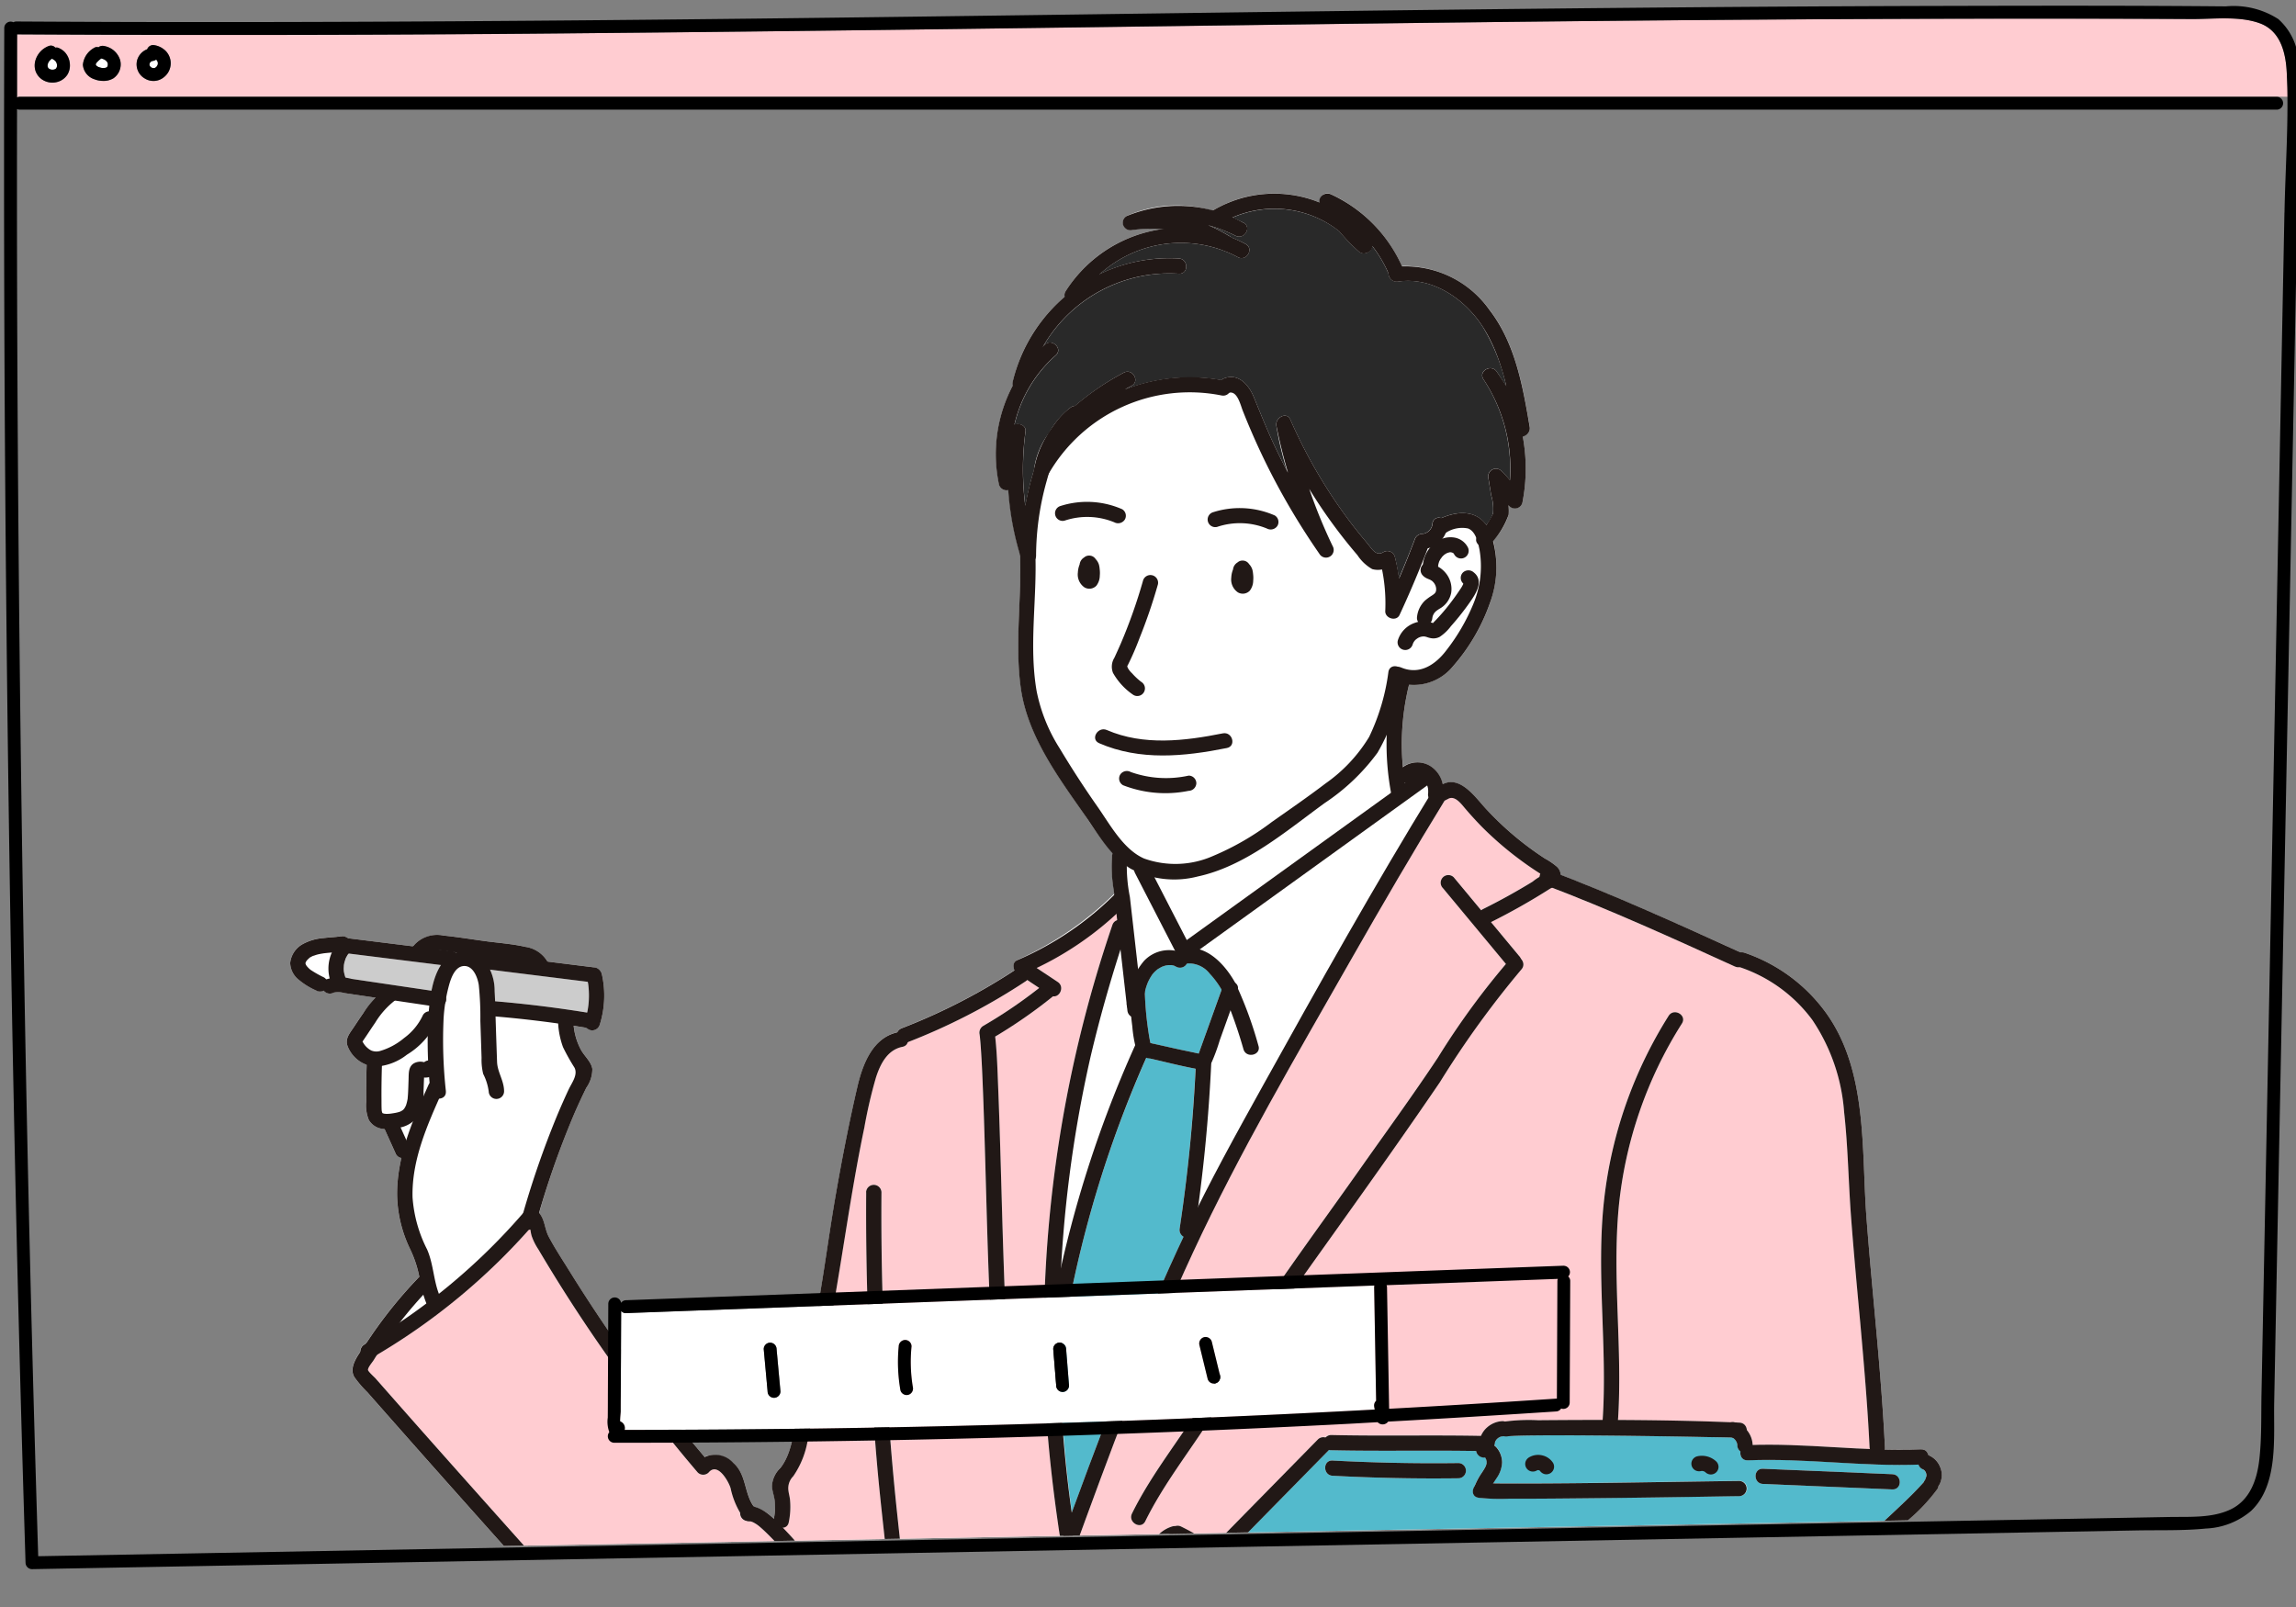 <svg xmlns="http://www.w3.org/2000/svg" xmlns:xlink="http://www.w3.org/1999/xlink" width="190" height="133" viewBox="0 0 190 133">
  <rect x="0" y="0" width="190" height="133" fill="#808080" stroke="none"/>
  <defs>
    <clipPath id="clip-path">
      <rect id="長方形_29" data-name="長方形 29" width="190" height="133" transform="translate(-0.336 -0.472)" fill="#fff" stroke="#707070" stroke-width="1"/>
    </clipPath>
    <clipPath id="clip-path-2">
      <rect id="長方形_27" data-name="長方形 27" width="190" height="202.434" fill="none"/>
    </clipPath>
    <clipPath id="clip-path-3">
      <path id="パス_806" data-name="パス 806" d="M182.3,1.97c-.466.014-.921.03-1.354.027q-6.107-.029-12.213-.031-12.016,0-24.034.082c-15.919.109-31.837.312-47.755.524-15.9.211-31.789.432-47.686.573Q25.119,3.36.977,3.253C.971,4.976.974,6.7.97,8.421v.957Q.958,19.608,1,29.838q.115,24.906.551,49.809.425,24.19,1.174,48.37l11.375-.207,48.889-.891,48.888-.891,48.888-.892,12.081-.22,6.228-.114c1.653-.03,3.5.107,5.038-.593,1.671-.759,2.254-2.485,2.441-4.176.193-1.757.138-3.549.172-5.313l.236-11.967q.479-24.308.956-48.617.238-12.061.474-24.121l.239-12.154c.074-3.8.37-7.661.188-11.455-.079-1.632-.506-3.437-2.234-4.064a8.809,8.809,0,0,0-2.96-.4c-.443,0-.886.014-1.32.028" transform="translate(-0.966 -1.942)" fill="none"/>
    </clipPath>
  </defs>
  <g id="illust_flow04" transform="translate(0.336 0.472)">
    <g id="マスクグループ_1" data-name="マスクグループ 1" clip-path="url(#clip-path)">
      <g id="グループ_74" data-name="グループ 74">
        <g id="グループ_73" data-name="グループ 73" clip-path="url(#clip-path-2)">
          <path id="パス_670" data-name="パス 670" d="M104.748,97.144l.174,10.04q6.913-.38,13.821-.839a.583.583,0,0,1,.062,0q.02-4.861.042-9.721a.529.529,0,0,1,.036-.192l-14.172.521a.565.565,0,0,1,.037.189" transform="translate(9.696 8.929)" fill="#ffccd1"/>
        </g>
      </g>
      <g id="グループ_76" data-name="グループ 76" transform="translate(1.046 2.102)">
        <g id="グループ_75" data-name="グループ 75" clip-path="url(#clip-path-3)">
          <path id="パス_671" data-name="パス 671" d="M112.162,111.016l.022.023-.012-.019-.01,0" transform="translate(9.343 7.036)" fill="#fff"/>
          <path id="パス_672" data-name="パス 672" d="M112.194,111.048h0l-.01-.01.011.011" transform="translate(9.345 7.037)" fill="#fff"/>
          <path id="パス_673" data-name="パス 673" d="M112.143,111.006l.021.011-.009-.01h0c-.012,0-.005,0-.009,0" transform="translate(9.341 7.035)" fill="#fff"/>
          <path id="パス_674" data-name="パス 674" d="M112.144,111.006l0,0c-.009,0,0,0,0,0" transform="translate(9.341 7.035)" fill="#fff"/>
          <path id="パス_675" data-name="パス 675" d="M112.143,111h.008l-.015-.009h-.007l.005,0-.012,0h0l.017.005.007,0" transform="translate(9.339 7.034)" fill="#fff"/>
          <path id="パス_676" data-name="パス 676" d="M112.177,111.022l0,0-.007,0,0,.005.007,0" transform="translate(9.343 7.035)" fill="#fff"/>
          <path id="パス_677" data-name="パス 677" d="M116.613,110.859a1.48,1.48,0,0,0-1.094.168.671.671,0,0,0-.292.377.637.637,0,0,0,.064.485.635.635,0,0,0,.869.225l.031-.015a.331.331,0,0,1,.047-.012h.061a.372.372,0,0,1,.066.018l.037.019c.024.024.05.044.072.07l-.04-.052h0a.626.626,0,0,0,.842.2.638.638,0,0,0,.292-.377.624.624,0,0,0-.063-.486,1.447,1.447,0,0,0-.894-.62" transform="translate(9.625 7.02)" fill="#fff"/>
          <path id="パス_678" data-name="パス 678" d="M128.259,110.936a.656.656,0,0,0-.38.289.648.648,0,0,0-.063.485.637.637,0,0,0,.292.377.685.685,0,0,0,.441.066,1.1,1.1,0,0,1,.179,0,.814.814,0,0,1,.115.031.9.9,0,0,1,.108.062l0,0a.665.665,0,0,0,.449.185.651.651,0,0,0,.45-.185.631.631,0,0,0,.186-.445.647.647,0,0,0-.186-.445,1.728,1.728,0,0,0-1.594-.424" transform="translate(10.792 7.025)" fill="#fff"/>
          <path id="パス_679" data-name="パス 679" d="M158.245,119.834a1.751,1.751,0,0,0-.893-1.007.513.513,0,0,0-.131-.041.547.547,0,0,0-.594-.489c-1,.042-2.008.037-3.014.012a.622.622,0,0,0,.033-.209c-.31-6.355-1.051-12.678-1.53-19.02-.423-5.618.123-12.142-3.378-16.954a13.8,13.8,0,0,0-6.7-4.926.584.584,0,0,0-.319-.018c-4.923-2.244-9.856-4.47-14.9-6.426a1.146,1.146,0,0,0-.352-.711,5.919,5.919,0,0,0-.951-.644q-.52-.336-1.023-.7a26.02,26.02,0,0,1-3.846-3.394c-.863-.925-2.123-2.8-3.6-2.051a2.131,2.131,0,0,0-.1-.347,2.337,2.337,0,0,0-.918-1.159,2.087,2.087,0,0,0-2.27.057,20.6,20.6,0,0,1,.51-6.8A4.224,4.224,0,0,0,117.9,53.5a15.965,15.965,0,0,0,3.057-5.224,8.861,8.861,0,0,0,.269-5.2,5.417,5.417,0,0,0,1.288-2.153,2.379,2.379,0,0,0-.025-.8.644.644,0,0,0,1.156-.157,14.787,14.787,0,0,0,.03-5.506.71.71,0,0,0,.58-.794c-.568-3.354-1.191-6.921-3.334-9.692a8.682,8.682,0,0,0-7.252-3.609,11.856,11.856,0,0,0-5.856-5.944.647.647,0,0,0-.936.689,9.876,9.876,0,0,0-8.88.675,10.255,10.255,0,0,0-7.1.435.625.625,0,0,0-.26.787.65.65,0,0,0,.75.364,10.742,10.742,0,0,1,2.408-.056,11.21,11.21,0,0,0-7.937,5.12.555.555,0,0,0-.073.472,13.075,13.075,0,0,0-4.3,7,.618.618,0,0,0,.012.318,12.192,12.192,0,0,0-1.15,8.236.6.6,0,0,0,.771.423,24.5,24.5,0,0,0,.967,5.348c.129,3.666-.441,7.346.054,11,.534,3.936,3.044,7.342,5.279,10.53a31.956,31.956,0,0,0,2.339,3.2.571.571,0,0,0-.051.142,11.659,11.659,0,0,0,.141,2.961c.01.082.019.166.028.248a27.2,27.2,0,0,1-8.027,5.485.577.577,0,0,0-.221.834,49.949,49.949,0,0,1-9.331,4.8.643.643,0,0,0-.366.342c-2.07.465-2.883,2.686-3.31,4.521-.691,2.964-1.27,5.957-1.792,8.954-.532,3.047-.921,6.116-1.466,9.161-.533,2.974-1.171,5.93-1.733,8.9-.284,1.5-.4,3.259-1.375,4.511a2.249,2.249,0,0,0-.7,1.478c.01.408.174.811.223,1.213A4.7,4.7,0,0,1,61.706,124c0,.016,0,.03,0,.047a3.927,3.927,0,0,0-1.647-1c-.815-1.1-.611-2.66-1.712-3.624a2.3,2.3,0,0,0-2.391-.514q-4.075-4.831-7.676-10.029-1.832-2.653-3.531-5.392c-.564-.909-1.162-1.816-1.664-2.76-.364-.683-.319-1.391-.806-1.984a70.352,70.352,0,0,1,2.908-8.223q.474-1.091,1-2.159a2.657,2.657,0,0,0,.494-1.559c-.1-.6-.667-1.064-.947-1.586a5.228,5.228,0,0,1-.589-1.968c.32.049.64.094.96.147.036.005.071,0,.107,0a.576.576,0,0,0,.3.2.65.65,0,0,0,.781-.44,8.043,8.043,0,0,0,.181-4.171.5.5,0,0,0-.089-.181.7.7,0,0,0-.59-.4l-3.819-.475a2.648,2.648,0,0,0-1.832-1.22c-1.083-.246-2.221-.325-3.322-.473-1.151-.156-2.3-.345-3.457-.463a2.661,2.661,0,0,0-2.533.893l-5.4-.672a.708.708,0,0,0-.581-.149l-.026,0h-.019a.245.245,0,0,0-.034.005l.007,0-.13.014c-.135.014-.271.025-.406.036-.271.023-.542.044-.811.078a4.245,4.245,0,0,0-1.718.5,2.02,2.02,0,0,0-1.037,1.561,1.845,1.845,0,0,0,.7,1.381,6,6,0,0,0,1.453.9.73.73,0,0,0,.616,0,.663.663,0,0,0,.824.174,1.861,1.861,0,0,1,.882.037l1.036.154,1.542.228a12.432,12.432,0,0,0-1.005,1.275c-.284.4-.553.815-.827,1.224-.307.457-.685.892-.484,1.478a2.685,2.685,0,0,0,1.59,1.58c-.033,1.014-.048,2.029-.039,3.045a3.217,3.217,0,0,0,.215,1.512,1.514,1.514,0,0,0,1.219.746c.027,0,.055,0,.082,0l.948,2.1a.641.641,0,0,0,.38.289c.024.007.052,0,.079.005a13.033,13.033,0,0,0-.363,3.275,10.725,10.725,0,0,0,1.081,4.291,9.5,9.5,0,0,1,.759,2.316.585.585,0,0,0-.144.1,37.2,37.2,0,0,0-4.266,5.379c-.054.031-.106.066-.16.1a.562.562,0,0,0-.3.56c-.455.658-.914,1.447-.517,2.12a9.074,9.074,0,0,0,1.061,1.237l1.348,1.531q5.242,5.944,10.529,11.846t10.561,11.82c3.093,3.473,5.912,7.241,9.8,9.9,1.975,1.35,4.221,2.291,6.652,1.785a12.844,12.844,0,0,0,5.387-3.023q.115,3.6.2,7.206a.61.61,0,0,0,.084.3l-4.022,16.868a.639.639,0,0,0,.781.775l.188-.05q-2.865,12.931-4.723,26.05a.707.707,0,0,0,.812.775q28.274-.359,56.55-.344,8,0,16,.04a.626.626,0,0,0,.047-1.249,117.107,117.107,0,0,0-.715-28.6.568.568,0,0,0,.066-.3,41.566,41.566,0,0,1,.229-7.168.455.455,0,0,0-.045-.253,39.28,39.28,0,0,0,4.725-1.77c1.716-.818,3.026-2.2,4.7-3.052,2.306-1.175,5.221-1.523,6.351-4.167a18.107,18.107,0,0,0,.875-5.29,64.535,64.535,0,0,0,.291-6.451c-.024-4.879-.285-9.77-.545-14.641a.6.6,0,0,0-.246-.466c.422-.391.853-.772,1.273-1.166a14.988,14.988,0,0,0,2.79-2.877.637.637,0,0,0,.089-.262.4.4,0,0,0,.1-.128,1.786,1.786,0,0,0,.177-.74,1.7,1.7,0,0,0-.109-.612" transform="translate(0.954 -0.92)" fill="#fff"/>
          <path id="パス_680" data-name="パス 680" d="M145.591,112.478v0h0v0" transform="translate(12.442 7.156)" fill="#fff"/>
          <path id="パス_681" data-name="パス 681" d="M80.965,118.07a111.433,111.433,0,0,1-1.024-13.705.508.508,0,0,0,.22-.359,94.511,94.511,0,0,1,6.977-23.578,3.226,3.226,0,0,0,.316.091c1.231.278,2.463.6,3.7.83l.04.006A130.756,130.756,0,0,1,89.88,94.59a.656.656,0,0,0,.326.675c-1.83,3.891-3.507,7.851-5.09,11.846-1.44,3.632-2.8,7.292-4.151,10.958" transform="translate(6.356 4.518)" fill="#53bacc"/>
          <path id="パス_682" data-name="パス 682" d="M85.353,66.009c.1.058.2.1.3.156a.607.607,0,0,0,.05.181l3.311,6.43a3.021,3.021,0,0,0-2.56.875,3.454,3.454,0,0,0-.49.62l-.321-2.831-.328-2.883a.605.605,0,0,0-.117-.894,12.058,12.058,0,0,1-.186-1.89c.113.08.221.166.339.237" transform="translate(6.826 3.312)" fill="#fff"/>
          <path id="パス_683" data-name="パス 683" d="M106.715,60.538,89.8,72.732q-1.329-2.583-2.66-5.166a9.088,9.088,0,0,0,3.567-.094c3.96-.853,7.327-3.765,10.514-6.081a17.22,17.22,0,0,0,4.368-4.164,9.6,9.6,0,0,0,.761-1.382,22.223,22.223,0,0,0,.366,4.693" transform="translate(7.023 2.495)" fill="#fff"/>
          <path id="パス_684" data-name="パス 684" d="M91.477,78.979l-.356.992c-.059.166-.119.33-.178.5-.025.071-.051.142-.076.213l-.009.017c-.4-.1-1.578-.331-1.695-.357-.657-.147-1.315-.293-1.971-.443a2.851,2.851,0,0,1-.326-.079c-.011-.044-.023-.09-.031-.135-.067-.314-.113-.635-.16-.952A26.53,26.53,0,0,1,86.4,75.6c.033-.124.059-.251.1-.374s.085-.254.133-.379l.015-.039.017-.037c.026-.055.052-.11.08-.166a3.732,3.732,0,0,1,.2-.344c.034-.052.07-.1.107-.153.011-.013.044-.053.058-.067a2.466,2.466,0,0,1,.227-.225l.068-.056c.042-.03.084-.06.127-.087a3.221,3.221,0,0,1,.306-.169l.021-.011.024-.008c.05-.017.1-.035.151-.05s.1-.028.153-.039c.015,0,.126-.018.143-.024l.1,0c.051,0,.1,0,.154,0h.022l.011,0c.05.011.1.021.149.035.032.009.063.021.094.031,0,0,.114.055.133.067a.648.648,0,0,0,.87-.225c.008-.014.008-.03.014-.044a2.231,2.231,0,0,1,1.894.843,6.457,6.457,0,0,1,.981,1.338q-.639,1.778-1.277,3.556" transform="translate(6.955 3.924)" fill="#53bacc"/>
          <path id="パス_685" data-name="パス 685" d="M84.978,72.185q.287,2.521.573,5.041a.632.632,0,0,0,.322.487c.028.276.045.553.082.829a13.3,13.3,0,0,0,.237,1.553,96.045,96.045,0,0,0-6.136,18.376,98,98,0,0,1,2.405-17.258c.71-3.043,1.561-6.052,2.517-9.029" transform="translate(6.366 3.839)" fill="#fff"/>
          <path id="パス_686" data-name="パス 686" d="M91.523,82.594c.014-.023.03-.042.043-.067a15.489,15.489,0,0,0,.663-1.812l.9-2.52c.4,1.08.694,2.2,1.069,3.292.262.762,1.49.435,1.226-.336A39.589,39.589,0,0,0,93.734,76.4a.5.5,0,0,0-.22-.43,5.667,5.667,0,0,0-2.947-2.77l18.82-13.569c.014.044.031.087.042.132s.017.07.024.106l0,.022c.005.069.012.139.011.209,0,.037,0,.073,0,.109s-.024.224,0,.013a.748.748,0,0,0,.035.42c-4.766,7.8-9.238,15.776-13.671,23.769-1.857,3.348-3.7,6.7-5.407,10.118.539-3.96.914-7.94,1.1-11.932" transform="translate(7.328 2.806)" fill="#fff"/>
          <path id="パス_687" data-name="パス 687" d="M106.13,59.4l-.026.019,0-.026a.254.254,0,0,0,.031.007" transform="translate(8.781 2.787)" fill="#fff"/>
          <path id="パス_688" data-name="パス 688" d="M90.131,20.9c.817.05.814-1.21,0-1.259a13.252,13.252,0,0,0-6.552,1.3,10.025,10.025,0,0,1,11.433-1.412c.72.385,1.363-.7.641-1.088a11.513,11.513,0,0,0-1.2-.547.6.6,0,0,0-.081-.076,12.032,12.032,0,0,0-1.769-.912,12.512,12.512,0,0,1,2.219.854c.729.364,1.374-.723.641-1.087-.3-.149-.6-.282-.9-.41a8.678,8.678,0,0,1,8.833,1.11,16.016,16.016,0,0,0,1.627,1.691.677.677,0,0,0,1.1-.466,10.183,10.183,0,0,1,1.356,2.285.692.692,0,0,0,.789.671c2.855-.433,5.563,1.463,7.027,3.763a15.847,15.847,0,0,1,1.935,4.919c-.263-.411-.516-.828-.793-1.231-.456-.663-1.547-.049-1.1.635a13.416,13.416,0,0,1,2.184,8.347,9.254,9.254,0,0,0-.714-.779.641.641,0,0,0-1.062.613q.115.7.228,1.406a3.911,3.911,0,0,1,.154,1.513,3.1,3.1,0,0,1-.557.957c-.852-1.217-2.362-1.18-3.731-.564a.52.52,0,0,0-.723.42.926.926,0,0,1-.858.881.665.665,0,0,0-.613.462c-.411,1.088-.85,2.165-1.307,3.234A15.526,15.526,0,0,0,108,44.316a.643.643,0,0,0-.933-.377c-.636.4-.988-.311-1.354-.742-.386-.453-.763-.916-1.127-1.386q-1.065-1.375-2.008-2.839a42.53,42.53,0,0,1-3.219-5.989c-.311-.707-1.262-.156-1.162.485a27.034,27.034,0,0,0,.894,3.756c-.306-.583-.606-1.17-.891-1.763-.682-1.422-1.263-2.876-1.859-4.335-.406-.994-1.259-2.021-2.467-1.561a.679.679,0,0,0-.232.145,14.913,14.913,0,0,0-7.972.78c.181-.1.361-.211.545-.31.721-.382.08-1.47-.641-1.087a22.029,22.029,0,0,0-4.048,2.763.554.554,0,0,0-.35.12A6.58,6.58,0,0,0,79.4,34.067a6.382,6.382,0,0,0-1.257,3.092c-.01.032-.021.065-.031.1a23.554,23.554,0,0,0-.677,2.883,23.664,23.664,0,0,1,.01-6.183c.066-.491-.519-.713-.913-.561a10.987,10.987,0,0,1,3.415-5.739c.612-.54-.29-1.428-.9-.891-.043.038-.081.078-.122.116A12.108,12.108,0,0,1,90.131,20.9" transform="translate(6.039 -0.823)" fill="#292929"/>
          <path id="パス_689" data-name="パス 689" d="M80.146,59.045a13.83,13.83,0,0,1-1.91-4.742c-.626-3.606-.024-7.3-.1-10.939a.63.63,0,0,0,.052-.252A23.148,23.148,0,0,1,79.037,37c.066-.236.135-.482.209-.731A13.474,13.474,0,0,1,93.53,29.825a.618.618,0,0,0,.611-.211c.691-.187.957.989,1.146,1.469q.349.882.727,1.752.744,1.726,1.6,3.4a58.61,58.61,0,0,0,4.016,6.694.634.634,0,0,0,1.1-.635c-.679-1.567-1.348-3.142-1.931-4.745.474.776.964,1.542,1.489,2.288q1.169,1.656,2.489,3.2A3.6,3.6,0,0,0,106,44.2a1.28,1.28,0,0,0,.8.031,14.186,14.186,0,0,1,.274,3.444c-.025.6.918.892,1.185.317q1.264-2.723,2.332-5.527c.073-.018.145-.04.215-.065a2.739,2.739,0,0,0-.61,1.42c-.005.005-.013.006-.017.012a.637.637,0,0,0,0,.89,1.133,1.133,0,0,0,.339.242c.076.036.155.066.234.1l.036.013.023.014c.042.023.082.047.122.071.011.008.009,0,.012,0l.016.016c.035.032.069.064.1.1.015.016.035.04.044.051.026.038.051.076.074.116,0,.006.025.048.039.074s.028.076.031.085a1.385,1.385,0,0,1,.034.136.529.529,0,0,1,.005.054c0,.047,0,.093,0,.141v.029a.254.254,0,0,0-.019.058l-.02.063,0,.006c-.008.016-.045.068-.049.078-.024.026-.048.051-.074.075s-.044.038-.054.045c-.039.028-.08.055-.12.082a4.54,4.54,0,0,0-.581.423,2.191,2.191,0,0,0-.671,1.439.507.507,0,0,0,.113.34,2.145,2.145,0,0,0-1.693,1.541.636.636,0,0,0,1.226.334.875.875,0,0,1,.366-.5.925.925,0,0,1,.69-.169c-.052-.005-.039,0,.039.014.054.014.1.03.156.049a2.067,2.067,0,0,0,.268.069,1.118,1.118,0,0,0,.723-.109,3.753,3.753,0,0,0,.927-.881,21.685,21.685,0,0,0,1.627-2.064c.46-.665,1.113-1.71.273-2.384a.661.661,0,0,0-.9,0,.631.631,0,0,0,0,.891l.02.015a.415.415,0,0,0,0,.045,2.441,2.441,0,0,1-.246.43q-.326.494-.682.968a16.739,16.739,0,0,1-1.525,1.781.753.753,0,0,0-.05.057l-.056-.017c-.051-.016-.1-.028-.151-.041a.734.734,0,0,0,.142-.367c-.012.122.012-.061.015-.074a1.316,1.316,0,0,1,.046-.145c.007-.009.043-.088.05-.1l.051-.083.069-.082c.035-.036.071-.067.108-.1.014-.009.081-.06.086-.064l.148-.1a1.926,1.926,0,0,0,.993-1.35,2.063,2.063,0,0,0-.347-1.475,2.281,2.281,0,0,0-.59-.579,1.559,1.559,0,0,0-.17-.1c0-.019.011-.038.014-.057,0,.008,0,0,.01-.035l0-.013h0c0-.026.01-.053.015-.079a1.783,1.783,0,0,1,.051-.185c.009-.028.02-.054.028-.082.031-.056.059-.114.092-.17a.959.959,0,0,0,.1-.148l0,0q.033-.037.066-.071a1.78,1.78,0,0,1,.14-.132.233.233,0,0,1-.022.013.216.216,0,0,0,.034-.024c.025-.019.03-.022.02-.012a.454.454,0,0,1,.049-.035c.057-.036.117-.066.176-.1.03-.01.058-.021.087-.029s.071-.017.107-.025.061,0,.092,0l.049,0h.008c.029.008.058.016.086.026l.069.038h0c.013.012.027.024.04.037a.69.69,0,0,0,.047.08.634.634,0,0,0,1.1-.635,1.544,1.544,0,0,0-1.041-.768,1.951,1.951,0,0,0-1.025.078,2,2,0,0,0,.259-.463,2.437,2.437,0,0,1,1.854-.363,1.33,1.33,0,0,1,.682.8.5.5,0,0,0,.163.522c.036.148.067.291.093.42a8.1,8.1,0,0,1-.52,4.526,16.164,16.164,0,0,1-2.235,3.828c-.888,1.173-2.2,2.047-3.715,1.412a.686.686,0,0,0-.278-.055.546.546,0,0,0-.788.4,17.719,17.719,0,0,1-1.6,5.4,12.838,12.838,0,0,1-3.6,3.843c-1.453,1.108-2.966,2.149-4.459,3.2a22.4,22.4,0,0,1-4.86,2.808,7.7,7.7,0,0,1-5.7.21c-1.72-.752-2.815-2.8-3.844-4.268-1.1-1.577-2.158-3.191-3.143-4.843" transform="translate(6.171 0.331)" fill="#fff"/>
          <path id="パス_690" data-name="パス 690" d="M31.926,80.811s0,0,0,0h0" transform="translate(1.904 4.549)" fill="#fff"/>
          <path id="パス_691" data-name="パス 691" d="M31.542,81.911l.012,0c-.028,0-.073-.042-.012,0" transform="translate(1.866 4.639)" fill="#fff"/>
          <path id="パス_692" data-name="パス 692" d="M31.777,83.124c.012-.286.022-.571.032-.857,0-.1.008-.207.012-.311a1.192,1.192,0,0,0,.366-.014c.025-.005.048-.018.073-.026.013.169.026.338.04.507a.553.553,0,0,0-.113.156c-.146.328-.294.658-.439.989.013-.149.023-.3.028-.444" transform="translate(1.888 4.64)" fill="#fff"/>
          <path id="パス_693" data-name="パス 693" d="M34.2,72.415a.594.594,0,0,0-.056-.035l.126.017c-.023.008-.047.009-.07.017" transform="translate(2.11 3.856)" fill="#fff"/>
          <path id="パス_694" data-name="パス 694" d="M37.195,75.49a5.128,5.128,0,0,0-.363-1.776l8.065,1c.013.068.028.137.039.207,0,.025.007.04.009.053s0,.031.005.061c.008.07.015.14.021.211a7.29,7.29,0,0,1,.016.952,6.161,6.161,0,0,1-.143,1.065q-3.788-.615-7.615-.939c-.011-.279-.019-.558-.035-.838" transform="translate(2.359 3.965)" fill="#ccc"/>
          <path id="パス_695" data-name="パス 695" d="M26.1,72.481l0,0,0,0h0" transform="translate(1.364 3.864)" fill="#fff"/>
          <path id="パス_696" data-name="パス 696" d="M23.16,72.791l-.042.036c0-.009.02-.022.042-.036" transform="translate(1.088 3.889)" fill="#fff"/>
          <path id="パス_697" data-name="パス 697" d="M23.241,73.734l.038.028a.141.141,0,0,1-.038-.028" transform="translate(1.099 3.967)" fill="#fff"/>
          <path id="パス_698" data-name="パス 698" d="M23.272,73.837l-.005,0-.015-.014c-.043-.035-.084-.071-.123-.107-.067-.061-.123-.13-.185-.194l-.017-.026c-.024-.036-.044-.075-.066-.113v0l-.013-.043a.1.1,0,0,1,0,.025.244.244,0,0,0,0-.03l0-.016a.09.09,0,0,1,0-.027l0-.018,0,0v-.014l.011-.036s-.005.01-.01.01l.013-.019.008-.024c.013-.053.013-.028.007,0l.057-.1.008-.015c.01-.011.021-.019.024-.025a1.832,1.832,0,0,1,.129-.131c.027-.025.059-.05.085-.076l.02-.021c.035-.021.078-.042.092-.05a1.676,1.676,0,0,1,.151-.08l.031-.013c.117-.026.231-.08.347-.109s.214-.05.322-.068c.055-.011.11-.019.165-.027.025,0,.051-.01.078-.013H24.4c.208-.024.415-.041.624-.058a3.459,3.459,0,0,0-.268.984,3.08,3.08,0,0,0,.093,1.148,2.451,2.451,0,0,0-.283.091.52.52,0,0,0-.194-.162,9.02,9.02,0,0,1-1.1-.621" transform="translate(1.062 3.857)" fill="#fff"/>
          <path id="パス_699" data-name="パス 699" d="M26.379,74.576l-.485-.073h0l-.008-.021a.193.193,0,0,0-.016-.034.073.073,0,0,1,.011.021c-.017-.05-.036-.1-.051-.149A2.808,2.808,0,0,1,25.752,74a.138.138,0,0,1,0,.029.21.21,0,0,0,0-.037v0c-.01-.052-.005-.037,0-.01a.183.183,0,0,1,0-.034c-.005-.056-.009-.114-.01-.17,0-.118.008-.234.015-.351l.01-.054c.01-.055.023-.11.037-.166.027-.108.066-.21.1-.315.008-.017.016-.036.025-.053.025-.051.051-.1.08-.149s.059-.1.091-.145c.009-.013.028-.039.047-.064l7.645.951A5.945,5.945,0,0,0,33,75.557l-4.2-.622-2.418-.358" transform="translate(1.33 3.864)" fill="#ccc"/>
          <path id="パス_700" data-name="パス 700" d="M27.151,79.471c.03-.042.064-.092.063-.092.1-.146.2-.294.3-.443.231-.344.457-.691.693-1.031a7.047,7.047,0,0,1,1.628-1.829l2.851.422c-.017.167-.034.328-.049.489a.552.552,0,0,0-.488.293A4.869,4.869,0,0,1,30.6,79.174a5.485,5.485,0,0,1-2,1.078,1.129,1.129,0,0,1-.721-.042,1.71,1.71,0,0,1-.635-.589c-.008-.011-.054-.09-.089-.149" transform="translate(1.461 4.16)" fill="#fff"/>
          <path id="パス_701" data-name="パス 701" d="M28.705,85.18a.126.126,0,0,1-.038-.036.774.774,0,0,1-.057-.272c-.013-.235-.01-.471-.012-.707-.008-.964.01-1.929.04-2.892a5.642,5.642,0,0,0,2.051-.945,7.832,7.832,0,0,0,1.718-1.5c0,.658.02,1.317.057,1.975a.6.6,0,0,0-.34.145l-.072-.013a1.113,1.113,0,0,0-.781.115c-.467.286-.417.865-.435,1.337-.015.422-.023.845-.051,1.266-.005.081-.013.161-.02.241,0,.005-.005.051-.007.063s-.008.052-.013.078a3.3,3.3,0,0,1-.125.491,1.706,1.706,0,0,1-.158.287.565.565,0,0,0-.04.043c-.03.026-.056.054-.086.08l-.019.012a.983.983,0,0,1-.168.094,2.566,2.566,0,0,1-.445.115c-.091.017-.181.031-.272.045l-.087.012-.115.01c-.079.006-.157.01-.236.009-.032,0-.228-.026-.126-.005-.04-.009-.192-.054-.163-.044" transform="translate(1.595 4.386)" fill="#fff"/>
          <path id="パス_702" data-name="パス 702" d="M30.514,86.864q-.239-.531-.48-1.061a2.372,2.372,0,0,0,1.035-.495c-.2.514-.389,1.031-.555,1.555" transform="translate(1.729 4.92)" fill="#fff"/>
          <path id="パス_703" data-name="パス 703" d="M33.141,84.408a.535.535,0,0,0,.562-.6,38.614,38.614,0,0,1-.19-6.062c.032-.428.08-.857.144-1.285a.688.688,0,0,0,.051-.1.6.6,0,0,0,.009-.258A10.725,10.725,0,0,1,34,74.9c.158-.529.465-1.369,1.11-1.463.834-.122,1.225.934,1.319,1.562a25.617,25.617,0,0,1,.132,2.969q.052,1.533.1,3.065a4.918,4.918,0,0,0,.134,1.322,4.405,4.405,0,0,1,.458,1.463.637.637,0,0,0,1.272,0c.005-.9-.551-1.588-.581-2.457-.036-.985-.067-1.97-.1-2.955q-.013-.4-.023-.8,2.6.221,5.178.581c0,.015-.008.026-.005.042a6.775,6.775,0,0,0,.4,1.906,16.782,16.782,0,0,0,.95,1.7c.3.6-.227,1.252-.495,1.825-.318.679-.62,1.365-.91,2.055a73.968,73.968,0,0,0-2.839,8.168,51.5,51.5,0,0,1-6.97,6.663c-.446-1.18-.464-2.477-.976-3.654a11.2,11.2,0,0,1-1.206-4.31c-.075-2.879,1.046-5.588,2.2-8.18" transform="translate(1.813 3.942)" fill="#fff"/>
          <path id="パス_704" data-name="パス 704" d="M31.929,98.582a6.439,6.439,0,0,0,.248.7c-.7.529-1.424,1.036-2.154,1.528.6-.77,1.241-1.512,1.906-2.233" transform="translate(1.728 6.012)" fill="#fff"/>
          <path id="パス_705" data-name="パス 705" d="M82.989,194.079c0-.005,0-.009,0-.014q-1.2-8.413-2.392-16.827c-.114-.8-1.339-.459-1.226.334.039.281.08.562.119.842a.541.541,0,0,0-.231.346q-1.628,7.476-3,15a.615.615,0,0,0,.054.38q-5.337.054-10.675.116,1.9-13.265,4.841-26.355a.663.663,0,0,0-.944-.719l3.77-15.807a.6.6,0,0,0-.073-.466.5.5,0,0,0,.019-.1c-.177-7.542-.4-15.087-1.024-22.607-.309-3.7-.781-7.376-1.128-11.069q-.528-5.612-.787-11.245-.292-6.335-.243-12.678a.636.636,0,0,0-1.271,0q-.08,11.273.9,22.52c.325,3.695.8,7.373,1.132,11.067.341,3.752.573,7.513.743,11.277.059,1.315.1,2.631.146,3.946-.014.011-.031.013-.045.025a14.127,14.127,0,0,1-5.257,3.28c-2.17.578-4.152-.3-5.924-1.494-3.638-2.455-6.255-5.96-9.134-9.192-6.4-7.189-12.839-14.344-19.222-21.549q-1.352-1.528-2.7-3.058-.623-.706-1.245-1.413c-.094-.106-.623-.576-.622-.707,0-.215.355-.619.468-.8.1-.159.205-.312.306-.469A52.586,52.586,0,0,0,40.876,96.313.639.639,0,0,0,41,96.294c.035.175.058.358.115.55a4.953,4.953,0,0,0,.547,1.093q.82,1.386,1.673,2.753,1.747,2.794,3.633,5.5,3.691,5.3,7.888,10.221a.642.642,0,0,0,.9,0c.743-.894,1.65.737,1.817,1.292a8.814,8.814,0,0,0,.786,2.064.606.606,0,0,0,.611.653,1.163,1.163,0,0,1,.508.132,2.683,2.683,0,0,1,.5.344c.416.352.8.746,1.178,1.136a26.041,26.041,0,0,1,2.133,2.5.66.66,0,0,0,.87.226.631.631,0,0,0,.227-.862,28.535,28.535,0,0,0-2.456-2.881l-.034-.035a.515.515,0,0,0,.482-.449,6.222,6.222,0,0,0,.1-1.893c-.028-.247-.1-.49-.128-.736a1.407,1.407,0,0,1,.4-1.182,7.345,7.345,0,0,0,1.222-3.137q.833-4.258,1.66-8.517c1.1-5.717,1.805-11.5,3-17.2a39.664,39.664,0,0,1,.965-4.156c.36-1.108.941-2.28,2.191-2.53a.52.52,0,0,0,.425-.379A51.334,51.334,0,0,0,82,75.75a.654.654,0,0,0,.12-.1l.983.655a39.482,39.482,0,0,1-4.629,3.151.655.655,0,0,0-.293.711c-.02-.146.016.146.021.19.013.121.025.244.035.365.027.3.047.6.067.9.051.8.087,1.6.121,2.4.089,2.089.15,4.179.211,6.268.134,4.554.233,9.112.467,13.663a33.424,33.424,0,0,0,.4,4.589c.153.794,1.379.458,1.226-.334a29.854,29.854,0,0,1-.335-3.838c-.114-2.086-.187-4.173-.256-6.261-.15-4.555-.244-9.113-.427-13.668-.055-1.366-.094-2.745-.25-4.106A41.416,41.416,0,0,0,84.251,77a.651.651,0,0,0,.394-1.188l-1.759-1.17A28.122,28.122,0,0,0,89.5,70.106q.033.3.068.6a.6.6,0,0,0-.4.394,105.645,105.645,0,0,0-5.542,39.367c.2,3.692.623,7.365,1.168,11.021a.5.5,0,0,0,.234.374q-.22.6-.441,1.2c-.279.764.95,1.092,1.226.336,3.1-8.506,6.223-17.024,10.047-25.245,3.846-8.268,8.5-16.186,13.012-24.114,2.532-4.454,5.117-8.879,7.8-13.25a.611.611,0,0,0,.22-.1c.589-.421,1.152.379,1.493.776q.659.771,1.371,1.5a27.954,27.954,0,0,0,3.126,2.7q.815.609,1.674,1.154l.039.029a.708.708,0,0,0-.06.239c-.209.14-.416.306-.588.411q-1.995,1.222-4.091,2.264a.608.608,0,0,0-.154.121l-2.278-2.74a.632.632,0,1,0-.9.891l5.211,6.271a68.907,68.907,0,0,0-5.629,7.761c-2.061,3.108-4.263,6.126-6.413,9.175-4.314,6.117-8.841,12.119-12.6,18.593-1.976,3.4-4.558,6.426-6.3,9.965-.357.725.739,1.365,1.1.635,1.517-3.077,3.659-5.765,5.5-8.65.965-1.512,1.8-3.1,2.748-4.621s1.994-3.017,3.039-4.495c4.376-6.188,8.845-12.325,13.107-18.591a78.568,78.568,0,0,1,6.723-9.3.626.626,0,0,0-.051-.906.814.814,0,0,0-.132-.227L120.5,70.856a53.609,53.609,0,0,0,4.913-2.778l.115-.073c5.139,1.974,10.152,4.246,15.159,6.528a.629.629,0,0,0,.408.039c.024.011.038.028.064.038a12.361,12.361,0,0,1,5.938,4.347,15.7,15.7,0,0,1,2.631,7.642c.321,2.879.355,5.789.573,8.677.224,2.962.5,5.919.773,8.877.3,3.377.592,6.757.757,10.143a.632.632,0,0,0,.044.172c-3.238-.131-6.481-.431-9.714-.33a2,2,0,0,0-.5-1.251.617.617,0,0,0-.6-.6l-.321-.011c-.017-.005-.034-.014-.052-.019a.647.647,0,0,0-.318.008c-3.112-.126-6.234-.18-9.355-.193.393-5.894-.495-11.8.067-17.69A34.69,34.69,0,0,1,136.3,79.243c.435-.689-.664-1.321-1.1-.635a36.078,36.078,0,0,0-5.341,15.209c-.68,6.068.281,12.172-.125,18.252q-2.673,0-5.341.016a16.181,16.181,0,0,0-2.766.11.493.493,0,0,0-.193-.038,2.056,2.056,0,0,0-1.258.515,1.93,1.93,0,0,0-.508.712c-4.139-.082-8.283.022-12.422-.077a.566.566,0,0,0-.47.2.559.559,0,0,0-.592.153l-8.632,8.793a24.5,24.5,0,0,0-2.687-1.562.63.63,0,0,0-.5-.035.62.62,0,0,0-.2,0,2.756,2.756,0,0,0-1.753,3.787,8.552,8.552,0,0,0-2.27,2.4,10.89,10.89,0,0,0-1.643,3.237,2.619,2.619,0,0,0-.049.652,1.625,1.625,0,0,0-2.391.9,2.668,2.668,0,0,0,.409,2.237c.205.339.426.671.652,1a.631.631,0,0,0-.208.144c-1.073,1.121-2.032,2.366-3.025,3.556-1.379,1.656-2.751,3.318-4.141,4.965-.325.384-.649.771-.985,1.147a.628.628,0,0,0-.39.172,1.184,1.184,0,0,0-.342.885,1.347,1.347,0,0,0,.084.43,1.671,1.671,0,0,0,.287.488,1.813,1.813,0,0,0,.759.494,3.8,3.8,0,0,0,.655.178.784.784,0,0,0,.284,0,.6.6,0,0,0,.3.062c2.957-.153,5.967.04,8.925.081q6.65.094,13.3.223c1.135.023,2.288,0,3.422.09q1.946.8,3.886,1.622c.991.417,1.987.872,2.992,1.3a.566.566,0,0,0,.011.093c.7,2.057,1.688,4.449,4.093,4.937a7.914,7.914,0,0,0,1.407.143.6.6,0,0,0,.109.273,13.959,13.959,0,0,0,2.508,2.73,5.24,5.24,0,0,0,2.636,1.488.5.5,0,0,0,.543.293,57.413,57.413,0,0,0,11.759-2.811,41.576,41.576,0,0,0-.215,7.017.717.717,0,0,0,.019.069.631.631,0,0,0-.064.382,115.563,115.563,0,0,1,.7,28.434q-26.717-.107-53.435.12" transform="translate(1.501 2.884)" fill="#ffccd1"/>
          <path id="パス_706" data-name="パス 706" d="M112.176,111.008h.025a.064.064,0,0,1-.025,0" transform="translate(9.344 7.035)" fill="#fff"/>
          <path id="パス_707" data-name="パス 707" d="M112.164,111.007h0" transform="translate(9.343 7.035)" fill="#fff"/>
          <path id="パス_708" data-name="パス 708" d="M112.163,111h0" transform="translate(9.343 7.034)" fill="#fff"/>
          <path id="パス_709" data-name="パス 709" d="M112.169,111l-.008-.006c.023,0,.045,0,.069,0l-.061.008" transform="translate(9.343 7.034)" fill="#fff"/>
          <path id="パス_710" data-name="パス 710" d="M107.641,128.689a16.789,16.789,0,0,1,1.9,1.176.631.631,0,1,0,.641-1.087c-1.513-1.116-3.331-1.757-4.813-2.915-1.266-.988-2.461-2.734-1.648-4.364.007-.013,0-.024.01-.036a6.211,6.211,0,0,1,2.155.873c.753.4,1.487.838,2.224,1.268a23.388,23.388,0,0,0,4.61,2.222,4.276,4.276,0,0,1,2.153,1.07A8.554,8.554,0,0,1,116,129.007l2.325,5.19a.508.508,0,0,0-.239.5c.276,3.577-1.69,7.861.049,11.185-.015.012-.032.014-.046.027l-1.437,1.259a.623.623,0,0,0-.121-.077c-1.831-.721-3.816-.553-5.686-1.092a54.511,54.511,0,0,1-5.89-2.384c-3.655-1.54-7.316-3.075-11.066-4.376-.356-1.055-1.778-1.461-2.71-1.924-.8-.4-1.592-.8-2.4-1.172a5.023,5.023,0,0,1-2.082-1.287c-1.1-1.4-2.037-2.948-3.042-4.411a13.473,13.473,0,0,1-1.343-2.049c-.154-.347-.3-1.038.272-1.116.408-.056.833.432,1.061.707.017.021.037.026.054.043.042.188.08.374.1.552a6.3,6.3,0,0,0,.859,2.783c.622.88,1.569.994,2.508,1.378,1.275.522,2.377,1.422,3.639,1.983,1.706.757,4.84.1,5.365,2.506.173.791,1.4.456,1.225-.336-.4-1.849-2.173-2.644-3.9-2.911-.531-.082-1.082-.088-1.6-.211a6.514,6.514,0,0,1-1.626-.747,18.721,18.721,0,0,0-3.171-1.639,2.734,2.734,0,0,1-1.322-.646,2.892,2.892,0,0,1-.5-1.175c-.219-.864-.256-1.758-.449-2.626a2.228,2.228,0,0,1,.163-1.777c.252-.516.528-1.027.816-1.523a7.945,7.945,0,0,1,2.19-2.567,6.75,6.75,0,0,0,.781.856.621.621,0,0,0-.011.093,4.614,4.614,0,0,1-.241,1.975c-.225.627-.724,1.142-.472,1.84a7.433,7.433,0,0,0,.493.881,5.551,5.551,0,0,1,.384.92c.2.617.345,1.152,1.045,1.357.587.173,1.238.111,1.839.251a6.607,6.607,0,0,1,1.832.725c.542.315,1.038.918,1.662,1.05a4.545,4.545,0,0,0,2.042-.4c.04.017.08.038.121.053.5.183,1.048.2,1.539.419a3,3,0,0,1,1.289,1.147c.438.681,1.539.051,1.1-.635a4.361,4.361,0,0,0-1.745-1.6c-.746-.364-1.655-.318-2.31-.85a26.345,26.345,0,0,1-3.469-4.14,25.615,25.615,0,0,0-3.839-3.666,4.314,4.314,0,0,1-1.564-2.049,1.463,1.463,0,0,1,.928-1.884,22.683,22.683,0,0,1,4.5,2.969c1.519,1.3,2.84,2.805,4.366,4.094a17.258,17.258,0,0,0,9.371,4.211l.016,0" transform="translate(6.562 7.562)" fill="#fff"/>
          <path id="パス_711" data-name="パス 711" d="M143.972,142a4.119,4.119,0,0,1-1.96,3.194,27.651,27.651,0,0,1-3.4,1.444,31,31,0,0,0-4.175,2.693,24.646,24.646,0,0,1-5.331,2.227,67.121,67.121,0,0,1-12.2,3.2,8.532,8.532,0,0,0,.32-1.249c.279-1.294.488-2.6.639-3.917a40.4,40.4,0,0,0-1.443-16.1,81.1,81.1,0,0,0,16.686-.981c.805-.131.463-1.344-.338-1.213-.448.073-.9.134-1.345.2a13.558,13.558,0,0,1,6.7-3.626c.8-.173.461-1.386-.338-1.214a14.69,14.69,0,0,0-8.042,4.8.631.631,0,0,0-.137.287c-.386.047-.771.1-1.158.14,5.234-4.627,10.546-9.168,15.7-13.883.431,7.969,1.024,16.076-.173,24" transform="translate(9.738 7.611)" fill="#ffccd1"/>
          <path id="パス_712" data-name="パス 712" d="M150.133,113.368c-.161.18-.326.355-.493.528-.506.518-1.03,1.02-1.557,1.517-1.564,1.477-3.162,2.919-4.764,4.355-3.679,3.3-7.4,6.552-11.119,9.8-1.228,1.073-2.461,2.14-3.678,3.223a80.269,80.269,0,0,1-10.654.124q-.96-2.146-1.922-4.291a6.945,6.945,0,0,0-1.233-2.068,4.844,4.844,0,0,0-2.154-1.139,24.457,24.457,0,0,1-5.116-2.441c-.852-.5-1.707-1-2.593-1.433a4.706,4.706,0,0,0-2.525-.684.655.655,0,0,0-.589.575.576.576,0,0,0-.072.092,4.734,4.734,0,0,0,1.437,5.544c.1.09.2.169.306.253a18.314,18.314,0,0,1-6.068-3.826c-1.355-1.255-2.605-2.62-4.05-3.782-.232-.186-.472-.363-.71-.54l8.484-8.641c.005-.005.007-.012.012-.018a.59.59,0,0,0,.151.034c4.007.1,8.018,0,12.026.071a.415.415,0,0,0,.012.066.631.631,0,0,0,.668.441c-.005,0,0,0,0,0h.008a.093.093,0,0,1-.021-.015.1.1,0,0,0,.026.015h.011l.008.009h0l.005,0h0l.014.008,0,0,.005,0,0,.005c.008,0,0,0,.005,0s0,.007,0,0l.008.013.009.014.016.015s-.01-.009-.015-.014c.013.021.026.04.037.061s.022.051.026.061c.019.055.03.113.043.169,0,.028,0,.057,0,.085s0,.052,0,.078c-.02.066-.038.132-.061.2l0,.005s0,0,0,0c-.021.036-.036.074-.056.11-.082.154-.177.3-.273.447a5.288,5.288,0,0,0-.567,1.037.443.443,0,0,0-.007.076c-.272.333-.249.885.284.969a17.06,17.06,0,0,0,2.544.081c1.639.005,3.277-.008,4.916-.023q5.555-.049,11.108-.141c1.009-.015,2.018-.034,3.028-.045a.63.63,0,0,0,0-1.26c-6.115.073-12.23.21-18.346.21-.671,0-1.343,0-2.014-.012h-.019c.1-.162.215-.321.317-.487a2.4,2.4,0,0,0,.423-1.264,1.9,1.9,0,0,0-.444-1.206,1.145,1.145,0,0,0-.2-.175.714.714,0,0,0,.022-.127,1.207,1.207,0,0,1,.054-.183,1.464,1.464,0,0,1,.1-.163q.064-.07.134-.133a1.575,1.575,0,0,1,.176-.1,1.336,1.336,0,0,1,.243-.065c.017,0,.034-.008.05-.011a.628.628,0,0,0,.3.027q-.01,0,.02,0c.007,0,.013,0,.02,0l.012,0c.047,0,.093-.01.14-.012.174-.011.347-.021.521-.027.51-.019,1.021-.026,1.53-.031,1.471-.015,2.943-.009,4.413,0q4.9.034,9.8.133c.72.014,1.44.026,2.16.048a1.338,1.338,0,0,1,.116.067,1.406,1.406,0,0,1,.145.145,1.493,1.493,0,0,1,.1.176,1.332,1.332,0,0,1,.056.206l0,.035a.656.656,0,0,0,.187.446.683.683,0,0,0,.083.054.579.579,0,0,0,.589.746c4.7-.2,9.429.524,14.133.352a.589.589,0,0,0,.284.355,1.065,1.065,0,0,1,.163.1q.039.036.075.075a1.275,1.275,0,0,1,.084.144,1.2,1.2,0,0,1,.038.14,1.154,1.154,0,0,1,0,.137,1.124,1.124,0,0,1-.049.177l.049-.116v0a.9.9,0,0,0-.069.246.61.61,0,0,0-.111.122c-.108.183.013.022-.187.245" transform="translate(7.527 6.896)" fill="#53bacc"/>
          <path id="パス_713" data-name="パス 713" d="M143.975,112.329l-10.711-.452c-.817-.034-.816,1.225,0,1.26l10.711.451c.817.035.816-1.224,0-1.259" transform="translate(11.242 7.106)" fill="#fff"/>
          <path id="パス_714" data-name="パス 714" d="M111.1,111.457q-5.219.068-10.432-.208c-.817-.043-.815,1.217,0,1.259q5.211.276,10.432.208a.63.63,0,0,0,0-1.259" transform="translate(8.221 7.055)" fill="#fff"/>
          <path id="パス_715" data-name="パス 715" d="M109.08,41.979l-.012.01a.22.22,0,0,0,.031-.023l-.019.013" transform="translate(9.056 1.352)" fill="#fff"/>
          <path id="パス_716" data-name="パス 716" d="M83.144,43.707a2.318,2.318,0,0,0-.01-.543,2.146,2.146,0,0,0-.061-.37,1.167,1.167,0,0,0-.239-.42.4.4,0,0,0-.055-.041.526.526,0,0,0-.068-.1.642.642,0,0,0-.449-.184.616.616,0,0,0-.45.184l-.021.029a.7.7,0,0,0-.093.058.772.772,0,0,0-.2.435c-.016.04-.038.079-.054.119a1.951,1.951,0,0,0-.111.576,1.285,1.285,0,0,0,.543,1.229.8.8,0,0,0,.991-.141,1.391,1.391,0,0,0,.279-.829" transform="translate(6.484 1.359)" fill="#fff"/>
          <path id="パス_717" data-name="パス 717" d="M94.692,43.176a1.149,1.149,0,0,0-.239-.421c-.015-.017-.037-.025-.054-.041a.491.491,0,0,0-.069-.1.641.641,0,0,0-.449-.185.615.615,0,0,0-.449.185c-.008.009-.014.019-.021.028a.582.582,0,0,0-.093.058.77.77,0,0,0-.2.436c-.016.04-.038.078-.054.118a2,2,0,0,0-.111.576,1.291,1.291,0,0,0,.543,1.231.8.8,0,0,0,.991-.142,1.383,1.383,0,0,0,.279-.828,2.376,2.376,0,0,0-.009-.543,2.219,2.219,0,0,0-.062-.37" transform="translate(7.561 1.39)" fill="#fff"/>
          <path id="パス_718" data-name="パス 718" d="M93.54,56.884c.8-.16.462-1.375-.338-1.214-3.148.631-6.56,1.041-9.594-.276-.742-.321-1.39.763-.641,1.088,3.384,1.469,7.046,1.109,10.573.4" transform="translate(6.605 2.453)" fill="#fff"/>
          <path id="パス_719" data-name="パス 719" d="M90.208,60.161a.653.653,0,0,0,.636-.63.636.636,0,0,0-.636-.629,8.7,8.7,0,0,1-4.8-.3.656.656,0,0,0-.869.226.631.631,0,0,0,.227.862,9.656,9.656,0,0,0,5.444.469" transform="translate(6.774 2.716)" fill="#fff"/>
          <path id="パス_720" data-name="パス 720" d="M25.478,71.175c.05-.008.05-.03-.046.005l.027,0,.019,0" transform="translate(1.302 3.755)" fill="#fff"/>
          <path id="パス_721" data-name="パス 721" d="M22.844,73.205a.333.333,0,0,1,0,.057v0a.138.138,0,0,0,0-.062" transform="translate(1.062 3.923)" fill="#fff"/>
          <path id="パス_722" data-name="パス 722" d="M22.87,73.128l-.014.024,0,.01a.066.066,0,0,0,.017-.034" transform="translate(1.063 3.917)" fill="#fff"/>
          <path id="パス_723" data-name="パス 723" d="M25.749,73.881l0,.009,0-.023v.014" transform="translate(1.331 3.978)" fill="#fff"/>
          <path id="パス_724" data-name="パス 724" d="M25.87,74.331h0l.01.021c0-.01-.009-.022-.014-.034l0,.012" transform="translate(1.342 4.015)" fill="#fff"/>
          <path id="パス_725" data-name="パス 725" d="M91.958,39.969a5.881,5.881,0,0,1,4.106.14.66.66,0,0,0,.87-.226.629.629,0,0,0-.227-.86,7.237,7.237,0,0,0-5.087-.267.63.63,0,1,0,.338,1.214" transform="translate(7.395 1.06)" fill="#fff"/>
          <path id="パス_726" data-name="パス 726" d="M84.511,39.632a.661.661,0,0,0,.87-.226.63.63,0,0,0-.228-.86,7.237,7.237,0,0,0-5.087-.267.63.63,0,1,0,.339,1.214,5.881,5.881,0,0,1,4.106.14" transform="translate(6.324 1.021)" fill="#fff"/>
          <path id="パス_727" data-name="パス 727" d="M84.118,50.384A1.4,1.4,0,0,0,84,51.635a5.428,5.428,0,0,0,1.686,1.824.631.631,0,1,0,.641-1.088,5.481,5.481,0,0,1-.747-.7,1.762,1.762,0,0,1-.357-.453c-.054-.156-.061-.109.026-.274a22.657,22.657,0,0,0,.948-2.192,44.322,44.322,0,0,0,1.519-4.44.636.636,0,0,0-1.226-.334,43.3,43.3,0,0,1-1.834,5.2c-.174.4-.357.8-.54,1.2" transform="translate(6.722 1.481)" fill="#fff"/>
          <path id="パス_728" data-name="パス 728" d="M88.6,117.4a22.831,22.831,0,0,1,4.721,3.085c1.518,1.3,2.839,2.8,4.365,4.094a17.265,17.265,0,0,0,9.371,4.21c.814.081.808-1.178,0-1.259a16.377,16.377,0,0,1-9.321-4.6c-1.356-1.257-2.606-2.621-4.05-3.782a24.273,24.273,0,0,0-4.445-2.84c-.729-.363-1.374.723-.641,1.087" transform="translate(7.129 7.465)" fill="#211816"/>
          <path id="パス_729" data-name="パス 729" d="M88.682,116.278a2.772,2.772,0,0,0-1.72,3.879c.759,1.846,2.707,2.767,4.059,4.123,1.48,1.484,2.62,3.251,3.993,4.826a5.254,5.254,0,0,0,2.02,1.662c.5.183,1.049.2,1.54.419a3,3,0,0,1,1.289,1.147c.438.681,1.539.051,1.1-.635a4.362,4.362,0,0,0-1.745-1.6c-.746-.364-1.655-.318-2.309-.85a26.352,26.352,0,0,1-3.47-4.14,25.555,25.555,0,0,0-3.838-3.666,4.323,4.323,0,0,1-1.565-2.049,1.457,1.457,0,0,1,.986-1.9c.8-.175.461-1.39-.338-1.214" transform="translate(6.984 7.467)" fill="#211816"/>
          <path id="パス_730" data-name="パス 730" d="M116.08,156.222a59.346,59.346,0,0,0,12.29-2.983,46.231,46.231,0,0,0,5.434-2c1.716-.818,3.025-2.2,4.7-3.051,2.306-1.175,5.221-1.523,6.351-4.168a18.1,18.1,0,0,0,.875-5.289q.3-3.216.291-6.451c-.024-4.88-.286-9.77-.545-14.643-.043-.805-1.315-.811-1.271,0,.432,8.113,1.071,16.375-.148,24.448a4.119,4.119,0,0,1-1.96,3.194,27.426,27.426,0,0,1-3.4,1.443,31.057,31.057,0,0,0-4.174,2.693,24.636,24.636,0,0,1-5.331,2.227,62.728,62.728,0,0,1-13.11,3.324c-.8.086-.814,1.345,0,1.259" transform="translate(9.65 7.53)" fill="#211816"/>
          <path id="パス_731" data-name="パス 731" d="M92.527,119.329l8.641-8.8a.634.634,0,0,0-.9-.892l-8.64,8.8a.632.632,0,0,0,.9.889" transform="translate(7.422 6.907)" fill="#211816"/>
          <path id="パス_732" data-name="パス 732" d="M100.544,110.557c4.311.1,8.625-.019,12.936.083a.63.63,0,0,0,0-1.259c-4.311-.1-8.625.018-12.936-.083a.63.63,0,0,0,0,1.259" transform="translate(8.209 6.894)" fill="#211816"/>
          <path id="パス_733" data-name="パス 733" d="M112.994,110.127a1.276,1.276,0,0,1,.08-.267c-.022.05-.044.1-.064.15a1.394,1.394,0,0,1,.178-.3c-.033.043-.066.086-.1.128a1.493,1.493,0,0,1,.25-.247c-.043.032-.086.065-.129.1a1.465,1.465,0,0,1,.319-.185l-.152.063a1.432,1.432,0,0,1,.322-.087l-.169.023c.035,0,.071-.008.106-.01a.667.667,0,0,0,.449-.184.63.63,0,0,0-.449-1.075,2.061,2.061,0,0,0-1.258.516,1.879,1.879,0,0,0-.61,1.042.675.675,0,0,0,.064.485.641.641,0,0,0,.87.226.62.62,0,0,0,.292-.377" transform="translate(9.305 6.807)" fill="#211816"/>
          <path id="パス_734" data-name="パス 734" d="M113.959,109.5c.144-.029-.132.011-.012,0l.164-.014q.261-.016.521-.026c.509-.019,1.02-.026,1.53-.031,1.471-.015,2.943-.009,4.413,0q4.9.036,9.8.134c.917.017,1.835.025,2.75.065.817.036.816-1.223,0-1.259-5.538-.244-11.115-.248-16.657-.2a15.293,15.293,0,0,0-2.842.12c-.8.162-.462,1.376.338,1.214" transform="translate(9.436 6.799)" fill="#211816"/>
          <path id="パス_735" data-name="パス 735" d="M130.816,109.544a1.6,1.6,0,0,1,.158.053l-.152-.063a1.371,1.371,0,0,1,.3.176l-.129-.1a1.488,1.488,0,0,1,.262.261c-.034-.042-.067-.084-.1-.128a1.554,1.554,0,0,1,.186.319l-.064-.15a1.385,1.385,0,0,1,.092.337l-.023-.168a1.336,1.336,0,0,1,.01.147.635.635,0,0,0,.636.63.644.644,0,0,0,.449-.185.635.635,0,0,0,.186-.445,2.037,2.037,0,0,0-1.477-1.9.665.665,0,0,0-.49.064.639.639,0,0,0-.292.377.632.632,0,0,0,.063.485.668.668,0,0,0,.38.289" transform="translate(11.029 6.813)" fill="#211816"/>
          <path id="パス_736" data-name="パス 736" d="M112.3,111.088c-.1.012-.13.016-.08.014a.406.406,0,0,1,.051,0c-.027.015-.163-.04-.054,0,.081.026.019.035-.044-.025a.306.306,0,0,0,.071.04c.063.028-.107-.1-.036-.027a.65.65,0,0,0,.072.073c-.032-.011-.085-.127-.026-.03.016.026.033.051.047.077s.048.122.016.024,0,.006.009.029c.022.066.033.134.05.2s-.008-.147-.007-.035c0,.031,0,.064,0,.1s0,.063,0,.094c0,.129.037-.142,0-.019-.019.068-.037.134-.061.2-.052.146.039-.069,0,.009-.021.036-.036.074-.056.11-.082.154-.177.3-.273.446a5.322,5.322,0,0,0-.566,1.038.631.631,0,0,0,.444.774.652.652,0,0,0,.781-.439c.052-.135-.048.087.013-.032.026-.051.051-.1.079-.155.052-.094.109-.186.167-.277.108-.169.223-.333.329-.5a2.412,2.412,0,0,0,.422-1.264,1.9,1.9,0,0,0-.444-1.206,1.307,1.307,0,0,0-1.239-.422.63.63,0,0,0-.444.775.656.656,0,0,0,.781.439" transform="translate(9.271 6.94)" fill="#211816"/>
          <path id="パス_737" data-name="パス 737" d="M111.7,114.2a16.911,16.911,0,0,0,2.544.08c1.638.005,3.277-.006,4.915-.022q5.555-.049,11.108-.141c1.01-.015,2.019-.035,3.029-.047a.63.63,0,0,0,0-1.259c-6.116.073-12.23.21-18.345.21-.672,0-1.343,0-2.014-.012-.224,0-.448-.008-.671-.017-.09,0-.511-.051-.228-.008-.8-.124-1.144,1.089-.338,1.214" transform="translate(9.258 7.183)" fill="#211816"/>
          <path id="パス_738" data-name="パス 738" d="M116.162,112.114a.792.792,0,0,1,.116-.062l-.152.064a.826.826,0,0,1,.2-.053l-.169.023a.891.891,0,0,1,.234,0l-.169-.023a.909.909,0,0,1,.226.062l-.152-.064a.87.87,0,0,1,.177.1l-.129-.1a.729.729,0,0,1,.134.131l-.1-.128.034.048a.677.677,0,0,0,.38.289.655.655,0,0,0,.49-.064.637.637,0,0,0,.292-.376.625.625,0,0,0-.064-.486,1.447,1.447,0,0,0-.893-.619,1.474,1.474,0,0,0-1.094.168.661.661,0,0,0-.292.376.629.629,0,0,0,.444.775.654.654,0,0,0,.49-.064" transform="translate(9.625 7.02)" fill="#211816"/>
          <path id="パス_739" data-name="パス 739" d="M128.6,112.149a.834.834,0,0,1,.1-.019l-.169.023a1.093,1.093,0,0,1,.285,0l-.169-.023a1.156,1.156,0,0,1,.275.077l-.152-.064a1.018,1.018,0,0,1,.221.128l-.128-.1a1.011,1.011,0,0,1,.091.078.665.665,0,0,0,.449.184.648.648,0,0,0,.449-.184.631.631,0,0,0,.187-.445.646.646,0,0,0-.187-.446,1.73,1.73,0,0,0-1.593-.424.65.65,0,0,0-.38.29.626.626,0,0,0,.228.86.681.681,0,0,0,.49.064" transform="translate(10.792 7.025)" fill="#211816"/>
          <path id="パス_740" data-name="パス 740" d="M132.113,111.333c4.77-.2,9.563.549,14.333.347.815-.034.82-1.293,0-1.259-4.77.2-9.563-.549-14.333-.347-.815.035-.82,1.293,0,1.259" transform="translate(11.136 6.955)" fill="#211816"/>
          <path id="パス_741" data-name="パス 741" d="M145.281,111.977a1.105,1.105,0,0,1,.235.136l-.129-.1a1.144,1.144,0,0,1,.192.192l-.1-.128a1.309,1.309,0,0,1,.167.285c-.022-.051-.044-.1-.064-.15a1.289,1.289,0,0,1,.082.3l-.023-.168a1.122,1.122,0,0,1,0,.308l.023-.168a1.021,1.021,0,0,1-.072.26c.022-.05.043-.1.064-.15l-.008.018a.68.68,0,0,0-.064.485.635.635,0,0,0,.782.439.612.612,0,0,0,.379-.289,1.785,1.785,0,0,0,.177-.739,1.678,1.678,0,0,0-.109-.613,1.746,1.746,0,0,0-.893-1.005.467.467,0,0,0-.236-.075.481.481,0,0,0-.253.011.648.648,0,0,0-.38.289.629.629,0,0,0-.063.485.607.607,0,0,0,.292.377" transform="translate(12.384 7.018)" fill="#211816"/>
          <path id="パス_742" data-name="パス 742" d="M147.293,112.858c-.108.183.012.022-.187.245-.162.179-.326.355-.494.527-.5.52-1.029,1.021-1.556,1.517-1.564,1.478-3.162,2.919-4.765,4.355-3.679,3.3-7.4,6.552-11.119,9.8-1.248,1.091-2.5,2.175-3.74,3.277-.609.543.292,1.431.9.891,6.413-5.712,13-11.231,19.27-17.1a14.988,14.988,0,0,0,2.79-2.877.634.634,0,0,0-1.1-.635" transform="translate(10.554 7.162)" fill="#211816"/>
          <path id="パス_743" data-name="パス 743" d="M133.264,113.137l10.711.452c.817.034.816-1.225,0-1.26l-10.711-.451c-.817-.035-.816,1.224,0,1.259" transform="translate(11.242 7.106)" fill="#211816"/>
          <path id="パス_744" data-name="パス 744" d="M100.671,112.509q5.212.276,10.432.208a.63.63,0,0,0,0-1.259q-5.219.068-10.432-.208c-.817-.043-.815,1.215,0,1.259" transform="translate(8.221 7.055)" fill="#211816"/>
          <path id="パス_745" data-name="パス 745" d="M83.931,64.99a11.558,11.558,0,0,0,.141,2.961q.19,1.672.379,3.343l.744,6.561c.091.8,1.363.805,1.272,0q-.359-3.156-.717-6.314-.175-1.547-.352-3.094a12.852,12.852,0,0,1-.241-3.122c.113-.792-1.111-1.134-1.226-.334" transform="translate(6.72 3.21)" fill="#211816"/>
          <path id="パス_746" data-name="パス 746" d="M85.652,66.374,89.3,73.457c.373.723,1.469.087,1.1-.635q-1.823-3.541-3.647-7.083c-.37-.722-1.468-.086-1.1.635" transform="translate(6.878 3.283)" fill="#211816"/>
          <path id="パス_747" data-name="パス 747" d="M89.87,73.9l19.8-14.275c.656-.472.022-1.565-.641-1.088l-19.8,14.276c-.655.472-.022,1.565.641,1.087" transform="translate(7.191 2.706)" fill="#211816"/>
          <path id="パス_748" data-name="パス 748" d="M76.962,41.891c.149,3.711-.446,7.438.056,11.137.534,3.936,3.044,7.342,5.279,10.53,1.071,1.527,2.173,3.475,3.817,4.467a7.736,7.736,0,0,0,5.551.646c3.959-.853,7.327-3.766,10.514-6.083a17.193,17.193,0,0,0,4.366-4.163,16.628,16.628,0,0,0,2.13-6.367c.148-.792-1.077-1.132-1.226-.334a17.673,17.673,0,0,1-1.6,5.4,12.821,12.821,0,0,1-3.6,3.843c-1.453,1.108-2.966,2.149-4.46,3.2a22.33,22.33,0,0,1-4.86,2.808,7.7,7.7,0,0,1-5.694.211c-1.721-.753-2.815-2.8-3.844-4.269q-1.659-2.364-3.144-4.843a13.833,13.833,0,0,1-1.91-4.741c-.655-3.775.044-7.648-.108-11.448-.032-.807-1.3-.812-1.271,0" transform="translate(6.066 1.296)" fill="#211816"/>
          <path id="パス_749" data-name="パス 749" d="M109.574,40.442a2.45,2.45,0,0,1,1.865-.368c.636.255.816,1.153.938,1.743a8.107,8.107,0,0,1-.519,4.526,16.23,16.23,0,0,1-2.235,3.829c-.888,1.173-2.2,2.046-3.716,1.411-.744-.312-1.393.773-.641,1.088a4.185,4.185,0,0,0,4.911-1.182,15.946,15.946,0,0,0,3.057-5.224,8.515,8.515,0,0,0,.034-5.887c-.786-1.922-2.707-1.86-4.335-1.023-.727.373-.084,1.46.641,1.087" transform="translate(8.672 1.092)" fill="#211816"/>
          <path id="パス_750" data-name="パス 750" d="M106.787,49.329a.878.878,0,0,1,.367-.5.923.923,0,0,1,.688-.17c-.052,0-.039,0,.04.014a1.634,1.634,0,0,1,.156.05,2.062,2.062,0,0,0,.268.068,1.114,1.114,0,0,0,.722-.108,3.754,3.754,0,0,0,.927-.881,21.562,21.562,0,0,0,1.627-2.065c.461-.663,1.115-1.709.273-2.383a.659.659,0,0,0-.9,0,.631.631,0,0,0,0,.891c.117.093.044.042.033.013-.023-.061-.011.048-.01.048a2.553,2.553,0,0,1-.246.43q-.326.494-.683.968a16.727,16.727,0,0,1-1.525,1.78c-.014.015-.1.118-.064.077.031,0,.061,0,.093,0a1.188,1.188,0,0,1-.134-.039,2.479,2.479,0,0,0-.543-.119,2.112,2.112,0,0,0-.93.129,2.219,2.219,0,0,0-1.387,1.463.636.636,0,0,0,1.226.334" transform="translate(8.728 1.452)" fill="#211816"/>
          <path id="パス_751" data-name="パス 751" d="M108.721,42.972c.013-.139-.031.152,0,.015.007-.031.012-.064.019-.094.014-.063.032-.124.051-.186.01-.03.022-.06.033-.09.045-.129-.067.129,0,.009.029-.057.058-.115.091-.17.02-.032.108-.127.108-.16-.057.07-.071.088-.04.051l.037-.044q.031-.036.066-.071a1.79,1.79,0,0,1,.14-.132c.075-.064.024-.009-.023.014a1.139,1.139,0,0,0,.1-.07c.059-.038.121-.069.182-.1.12-.063-.092.028-.017.008.034-.01.066-.024.1-.032s.08-.021.12-.029c.116-.026-.1,0-.025,0,.034,0,.069,0,.1,0,.017,0,.146.014.031,0s0,0,.025.009.071.019.107.031c.106.032-.1-.052-.033-.013.026.015.055.031.081.044.109.055-.1-.094-.01-.011.017.016.036.032.052.05s.025.026.037.04c.031.037.016.018-.045-.055,0,.018.047.079.056.1a.634.634,0,0,0,1.1-.635,1.546,1.546,0,0,0-1.041-.768,2,2,0,0,0-1.39.24,2.636,2.636,0,0,0-1.278,2.061.634.634,0,0,0,.635.63.65.65,0,0,0,.636-.63" transform="translate(8.906 1.243)" fill="#211816"/>
          <path id="パス_752" data-name="パス 752" d="M107.488,43.649a1.138,1.138,0,0,0,.339.242c.075.036.155.066.234.1.169.066-.094-.06.06.027l.121.073c.082.05-.1-.094.028.021q.052.047.1.1c.032.035.078.1.027.025.033.045.063.093.092.142.007.013.075.148.043.077s.022.067.027.082c.016.054.027.108.039.163-.02-.089,0-.03,0,.028s0,.093,0,.14c-.009.154.026-.086-.02.089l-.02.065c.019-.036.017-.034,0,0-.011.023-.1.137-.022.051a1.269,1.269,0,0,1-.1.1c-.033.029-.1.08-.029.028-.047.035-.1.067-.144.1a4.679,4.679,0,0,0-.584.424,2.192,2.192,0,0,0-.67,1.438.636.636,0,0,0,.636.63.649.649,0,0,0,.635-.63c-.011.123.013-.06.016-.074a1.4,1.4,0,0,1,.055-.174c-.038.1.03-.052.04-.07s.09-.142.052-.089.058-.066.069-.077a1.421,1.421,0,0,1,.133-.122c-.1.078.052-.035.06-.04l.149-.1a1.917,1.917,0,0,0,.992-1.35,2.066,2.066,0,0,0-.347-1.474,2.243,2.243,0,0,0-.589-.579,2.15,2.15,0,0,0-.4-.2l-.055-.022c-.069-.027-.073-.028-.011,0l-.052-.027q.075.071,0-.006a.643.643,0,0,0-.9,0,.636.636,0,0,0,0,.89" transform="translate(8.865 1.402)" fill="#211816"/>
          <path id="パス_753" data-name="パス 753" d="M92.777,29.719c.738-.28,1.011.965,1.206,1.459q.349.883.726,1.753.744,1.724,1.6,3.4a58.654,58.654,0,0,0,4.015,6.693.634.634,0,0,0,1.1-.635,43.091,43.091,0,0,1-3.433-10.315l-1.162.486a42.417,42.417,0,0,0,4.154,7.373q1.167,1.658,2.489,3.2a3.6,3.6,0,0,0,1.226,1.159,1.772,1.772,0,0,0,1.577-.326l-.933-.377a14.168,14.168,0,0,1,.435,4.178c-.026.6.918.892,1.183.318q1.352-2.911,2.486-5.913l-.612.462a2.159,2.159,0,0,0,2.083-1.8c.12-.792-1.1-1.134-1.226-.334a.924.924,0,0,1-.857.88.665.665,0,0,0-.613.462q-1.075,2.849-2.358,5.612l1.185.317a15.436,15.436,0,0,0-.48-4.512.644.644,0,0,0-.934-.377c-.635.4-.988-.311-1.354-.741-.385-.455-.762-.916-1.127-1.386q-1.064-1.377-2.007-2.838a42.438,42.438,0,0,1-3.219-5.991c-.311-.708-1.262-.157-1.162.485a44.324,44.324,0,0,0,3.561,10.615l1.1-.635A58.38,58.38,0,0,1,96.764,34.4c-.682-1.421-1.263-2.876-1.859-4.334-.405-.995-1.259-2.021-2.466-1.562-.756.288-.427,1.505.338,1.214" transform="translate(7.475 0.235)" fill="#211816"/>
          <path id="パス_754" data-name="パス 754" d="M93.863,28.741a14.782,14.782,0,0,0-15.78,7.122q.593.161,1.185.317a6.782,6.782,0,0,1,2.591-4.091,20.6,20.6,0,0,1,4.221-2.934c.721-.382.08-1.47-.641-1.087a21.646,21.646,0,0,0-4.853,3.477A7.531,7.531,0,0,0,78,36.18c-.063.637.892.836,1.184.319a13.474,13.474,0,0,1,14.344-6.545c.8.159,1.14-1.052.338-1.213" transform="translate(6.175 0.202)" fill="#211816"/>
          <path id="パス_755" data-name="パス 755" d="M79.176,25.924a12.158,12.158,0,0,0-3.792,11.612.642.642,0,0,0,1.225,0,41.071,41.071,0,0,0,.943-4.255L76.3,33.113a24.373,24.373,0,0,0,.9,10.479.639.639,0,0,0,1.248-.167,23.1,23.1,0,0,1,.849-6.11c.491-1.747,1.111-3.954,2.649-5.094.647-.479.014-1.573-.641-1.087-1.706,1.266-2.463,3.324-3.066,5.279a24.4,24.4,0,0,0-1.061,7.011l1.248-.168a23.514,23.514,0,0,1-.855-10.144c.093-.7-1.131-.867-1.248-.167a41.346,41.346,0,0,1-.942,4.255h1.225a10.9,10.9,0,0,1,3.465-10.388c.613-.539-.288-1.428-.9-.89" transform="translate(5.908 0.018)" fill="#211816"/>
          <path id="パス_756" data-name="パス 756" d="M77.629,29.847a12.058,12.058,0,0,1,12.515-9.255c.817.05.814-1.21,0-1.259A13.325,13.325,0,0,0,76.4,29.513c-.182.788,1.042,1.125,1.226.334" transform="translate(6.026 -0.513)" fill="#211816"/>
          <path id="パス_757" data-name="パス 757" d="M81.513,22.864a10,10,0,0,1,13.149-3.451c.72.385,1.363-.7.641-1.088a11.307,11.307,0,0,0-14.887,3.9c-.434.691.665,1.323,1.1.636" transform="translate(6.39 -0.704)" fill="#211816"/>
          <path id="パス_758" data-name="パス 758" d="M94.7,16.7a11.141,11.141,0,0,0-9.66-.543.622.622,0,0,0-.26.787.649.649,0,0,0,.75.364,11.1,11.1,0,0,1,7.437,1.626c.692.436,1.33-.654.641-1.088A12.455,12.455,0,0,0,85.2,16.09q.244.575.49,1.15c2.664-1.248,5.826-.728,8.377.542.729.364,1.372-.722.641-1.087" transform="translate(6.8 -0.844)" fill="#211816"/>
          <path id="パス_759" data-name="パス 759" d="M92.077,16.947a8.646,8.646,0,0,1,11.492,2.09l1-.763a15.051,15.051,0,0,1-2.97-3.618l-.869.86a10.632,10.632,0,0,1,5.434,5.537c.307.738,1.537.415,1.225-.334a11.882,11.882,0,0,0-6.018-6.289c-.55-.251-1.212.278-.87.862a16.194,16.194,0,0,0,3.168,3.874c.5.45,1.449-.157,1-.763a9.944,9.944,0,0,0-13.232-2.541c-.691.43-.054,1.52.641,1.087" transform="translate(7.394 -0.919)" fill="#211816"/>
          <path id="パス_760" data-name="パス 760" d="M105.646,21.2c2.856-.433,5.563,1.463,7.028,3.763,1.636,2.568,2.142,5.65,2.641,8.592l1.162-.485a42.939,42.939,0,0,0-2.661-4.419c-.456-.663-1.547-.049-1.1.635a13.362,13.362,0,0,1,1.987,9.9l1.162-.15a9.282,9.282,0,0,0-1.677-2.182.641.641,0,0,0-1.062.613q.113.7.227,1.406a3.867,3.867,0,0,1,.154,1.513,7.381,7.381,0,0,1-1.284,1.853c-.481.657.622,1.286,1.1.635a6.564,6.564,0,0,0,1.477-2.4,4.206,4.206,0,0,0-.128-1.373q-.159-.984-.319-1.968l-1.062.613a8.048,8.048,0,0,1,1.478,1.927.645.645,0,0,0,1.162-.15,14.642,14.642,0,0,0-2.114-10.87l-1.1.635a43.045,43.045,0,0,1,2.66,4.419c.354.678,1.274.174,1.162-.485-.568-3.354-1.191-6.921-3.334-9.691a8.534,8.534,0,0,0-7.9-3.545c-.806.122-.463,1.336.338,1.214" transform="translate(8.665 -0.464)" fill="#211816"/>
          <path id="パス_761" data-name="パス 761" d="M81.813,42.231a2.6,2.6,0,0,0-.211.291,2.418,2.418,0,0,0-.16.351,2.023,2.023,0,0,0-.111.575,1.289,1.289,0,0,0,.544,1.231.8.8,0,0,0,.99-.141,1.392,1.392,0,0,0,.28-.829,2.378,2.378,0,0,0-.01-.543,2.034,2.034,0,0,0-.062-.37,1.149,1.149,0,0,0-.239-.421.77.77,0,0,0-1.362.521,1.206,1.206,0,0,0,.137.487.633.633,0,0,0,.38.289.655.655,0,0,0,.49-.063.636.636,0,0,0,.292-.377l.023-.167a.627.627,0,0,0-.086-.318l-.009-.017c.022.05.043.1.064.15a.568.568,0,0,1-.04-.133l.023.168a.342.342,0,0,1,0-.075l-.023.168a.171.171,0,0,1,.01-.034l-.063.15a.127.127,0,0,1,.016-.029l-.1.127a.143.143,0,0,1,.026-.025l-.128.1a.139.139,0,0,1,.031-.017l-.152.064a.1.1,0,0,1,.032-.008l-.169.023a.142.142,0,0,1,.031,0l-.168-.022a.1.1,0,0,1,.031.009l-.152-.063a.274.274,0,0,1,.045.027l-.129-.1a.36.36,0,0,1,.054.054l-.1-.128a.574.574,0,0,1,.062.106c-.022-.051-.044-.1-.064-.15a1.053,1.053,0,0,1,.054.239l-.023-.167a2.4,2.4,0,0,1,0,.613l.023-.168a1.2,1.2,0,0,1-.057.263c.022-.051.043-.1.064-.15a.483.483,0,0,1-.028.052c.033-.042.066-.086.1-.128a.248.248,0,0,1-.042.041l.128-.1a.129.129,0,0,1-.032.017l.152-.063a.123.123,0,0,1-.033.009l.168-.023a.187.187,0,0,1-.049,0l.169.022a.183.183,0,0,1-.033-.009l.152.064a.32.32,0,0,1-.062-.036l.128.1a.534.534,0,0,1-.07-.07l.1.128a.588.588,0,0,1-.072-.124c.022.05.043.1.064.15a.909.909,0,0,1-.046-.194l.023.168a1.456,1.456,0,0,1,0-.371l-.023.167a1.464,1.464,0,0,1,.1-.358c-.022.05-.043.1-.064.15a1.389,1.389,0,0,1,.175-.3l-.1.127a.119.119,0,0,0,.014-.018.69.69,0,0,0,.187-.445.633.633,0,0,0-.636-.629.61.61,0,0,0-.449.184" transform="translate(6.484 1.359)" fill="#211816"/>
          <path id="パス_762" data-name="パス 762" d="M93.431,42.612a2.6,2.6,0,0,0-.211.291,2.418,2.418,0,0,0-.16.351,2.023,2.023,0,0,0-.111.575,1.289,1.289,0,0,0,.544,1.231.8.8,0,0,0,.99-.141,1.392,1.392,0,0,0,.28-.829,2.377,2.377,0,0,0-.01-.543,2.031,2.031,0,0,0-.062-.37,1.149,1.149,0,0,0-.239-.421.77.77,0,0,0-1.362.521,1.206,1.206,0,0,0,.137.487.633.633,0,0,0,.38.289.655.655,0,0,0,.49-.063.636.636,0,0,0,.292-.377l.023-.167a.627.627,0,0,0-.086-.318l-.009-.017c.022.05.043.1.064.15a.568.568,0,0,1-.04-.133l.023.168a.341.341,0,0,1,0-.075l-.023.168a.17.17,0,0,1,.01-.034l-.063.15a.127.127,0,0,1,.016-.029l-.1.127a.142.142,0,0,1,.026-.025l-.128.1a.14.14,0,0,1,.031-.017l-.152.064a.1.1,0,0,1,.032-.008l-.169.023a.142.142,0,0,1,.031,0l-.168-.022a.1.1,0,0,1,.031.009l-.152-.063a.274.274,0,0,1,.045.027l-.129-.1a.361.361,0,0,1,.054.054l-.1-.128a.576.576,0,0,1,.062.106c-.022-.051-.044-.1-.064-.15a1.054,1.054,0,0,1,.054.239l-.023-.167a2.4,2.4,0,0,1,0,.613l.023-.168a1.2,1.2,0,0,1-.057.263c.022-.051.043-.1.064-.15a.479.479,0,0,1-.028.052c.033-.042.066-.085.1-.128a.247.247,0,0,1-.042.041l.128-.1a.129.129,0,0,1-.032.017l.152-.063a.123.123,0,0,1-.033.009l.168-.023a.187.187,0,0,1-.049,0l.169.022a.184.184,0,0,1-.033-.009l.152.064a.32.32,0,0,1-.062-.036l.128.1a.534.534,0,0,1-.07-.07l.1.128a.589.589,0,0,1-.072-.124c.022.05.043.1.064.15a.91.91,0,0,1-.046-.194l.023.168a1.456,1.456,0,0,1,0-.371l-.023.167a1.463,1.463,0,0,1,.1-.358c-.022.05-.043.1-.064.15a1.388,1.388,0,0,1,.175-.3l-.1.127a.118.118,0,0,0,.014-.018.69.69,0,0,0,.187-.445.633.633,0,0,0-.636-.629.61.61,0,0,0-.449.184" transform="translate(7.561 1.39)" fill="#211816"/>
          <path id="パス_763" data-name="パス 763" d="M82.967,56.481c3.384,1.47,7.046,1.109,10.573.4.8-.16.462-1.373-.338-1.213-3.148.63-6.56,1.041-9.594-.276-.742-.323-1.39.762-.641,1.087" transform="translate(6.605 2.453)" fill="#211816"/>
          <path id="パス_764" data-name="パス 764" d="M84.765,59.692a9.646,9.646,0,0,0,5.444.469.651.651,0,0,0,.635-.629.635.635,0,0,0-.635-.63,8.711,8.711,0,0,1-4.8-.3.656.656,0,0,0-.87.225.632.632,0,0,0,.228.862" transform="translate(6.774 2.716)" fill="#211816"/>
          <path id="パス_765" data-name="パス 765" d="M89.6,73.345a2.185,2.185,0,0,1,1.948.836A7,7,0,0,1,92.8,76.035a38.781,38.781,0,0,1,1.549,4.431c.262.762,1.49.435,1.226-.334a32.363,32.363,0,0,0-1.894-5.15c-.846-1.542-2.447-3.326-4.42-2.851-.794.192-.458,1.406.338,1.214" transform="translate(7.178 3.829)" fill="#211816"/>
          <path id="パス_766" data-name="パス 766" d="M89.765,72.508a2.829,2.829,0,0,0-3.312.613,6.118,6.118,0,0,0-1.4,3.406.635.635,0,0,0,1.226.334,12.474,12.474,0,0,1,.35-1.55c.04-.128.085-.254.134-.379.071-.184-.052.1.032-.076.026-.055.052-.11.081-.166a3.882,3.882,0,0,1,.2-.344c.039-.061.08-.119.123-.176-.062.082.019-.019.04-.043a2.479,2.479,0,0,1,.228-.225c.032-.028.127-.1.038-.037.05-.037.1-.073.155-.106a3.361,3.361,0,0,1,.306-.169c.154-.076-.116.037.046-.018.05-.017.1-.035.151-.05s.1-.028.153-.039c.02,0,.211-.03.12-.024s.1,0,.121,0c.051,0,.1,0,.153,0,.162,0-.125-.03.034,0,.049.011.1.021.149.035s.1.03.145.049c-.146-.056.055.035.082.05a.648.648,0,0,0,.87-.225.638.638,0,0,0-.228-.862" transform="translate(6.828 3.841)" fill="#211816"/>
          <path id="パス_767" data-name="パス 767" d="M85.229,74.611a28.6,28.6,0,0,0,.245,3.78,10.322,10.322,0,0,0,.29,1.757,1.413,1.413,0,0,0,1.2.9c1.231.278,2.462.6,3.7.83a1.168,1.168,0,0,0,1.381-.532,15.489,15.489,0,0,0,.663-1.812l1.475-4.111c.274-.765-.953-1.094-1.225-.334Q92.273,77,91.586,78.914q-.179.5-.356.991c-.059.166-.119.331-.178.5-.025.07-.05.142-.076.212-.1.177-.06.2.123.056,0-.027-1.686-.364-1.827-.4L87.3,79.833a2.637,2.637,0,0,1-.34-.083c-.056-.03-.047-.01.028.063a1.61,1.61,0,0,1-.045-.194c-.066-.315-.111-.635-.16-.954a27.358,27.358,0,0,1-.285-4.054.636.636,0,0,0-1.271,0" transform="translate(6.846 3.989)" fill="#211816"/>
          <path id="パス_768" data-name="パス 768" d="M86.351,79.386a95.573,95.573,0,0,0-7.329,24.4c-.126.793,1.1,1.134,1.225.336a94.5,94.5,0,0,1,7.2-24.1c.332-.733-.763-1.375-1.1-.635" transform="translate(6.27 4.405)" fill="#211816"/>
          <path id="パス_769" data-name="パス 769" d="M90.393,80.716a131.172,131.172,0,0,1-1.355,13.9c-.12.792,1.1,1.134,1.225.334a134,134,0,0,0,1.4-14.236c.036-.81-1.235-.808-1.271,0" transform="translate(7.198 4.492)" fill="#211816"/>
          <path id="パス_770" data-name="パス 770" d="M105.406,51.416a22,22,0,0,0-.3,9.674c.152.794,1.377.458,1.225-.336a20.532,20.532,0,0,1,.3-9,.636.636,0,0,0-1.226-.334" transform="translate(8.652 2.093)" fill="#211816"/>
          <path id="パス_771" data-name="パス 771" d="M106.633,59.347c.026-.029.052-.056.081-.083l.036-.032c.05-.041.034-.028-.051.038.057-.024.115-.069.169-.1.094-.052-.16.054,0,0,.032-.01.063-.019.1-.027s.064-.014.1-.022c.119-.026-.152.011-.037.005a1.874,1.874,0,0,1,.234,0c.069,0,.12.04-.035-.008.031.01.067.012.1.019.078.017.149.049.224.07-.164-.048-.082-.035-.031-.009q.052.028.1.058l.042.028c.051.037.037.025-.044-.036a.568.568,0,0,0,.082.071c.026.024.052.05.076.076s.114.136.044.045.022.036.034.053.038.061.056.092.034.063.05.1l.031.065c-.038-.09-.048-.111-.03-.066.025.075.051.147.071.224.009.035.016.07.024.106s.009.048.012.071c-.012-.1-.015-.127-.01-.077.007.079.013.157.013.236,0,.037,0,.074,0,.109s-.024.224.005.013a.692.692,0,0,0,.063.485.641.641,0,0,0,.87.226.6.6,0,0,0,.292-.377,2.714,2.714,0,0,0-.119-1.369,2.336,2.336,0,0,0-.918-1.159,2.039,2.039,0,0,0-2.521.286.636.636,0,0,0,0,.89.648.648,0,0,0,.9,0" transform="translate(8.73 2.661)" fill="#211816"/>
          <path id="パス_772" data-name="パス 772" d="M110.933,59.918C106,67.95,101.4,76.172,96.827,84.409c-2.218,4-4.434,7.989-6.393,12.121-1.912,4.034-3.653,8.147-5.3,12.3-1.881,4.743-3.634,9.533-5.383,14.325-.279.763.95,1.092,1.226.334,3.1-8.506,6.223-17.024,10.047-25.245,3.846-8.268,8.5-16.186,13.011-24.114,2.6-4.564,5.244-9.1,7.992-13.573.426-.694-.672-1.327-1.1-.635" transform="translate(6.334 2.805)" fill="#211816"/>
          <path id="パス_773" data-name="パス 773" d="M109.388,60.8c.589-.421,1.152.379,1.493.776.44.514.895,1.014,1.371,1.5a27.954,27.954,0,0,0,3.126,2.7q.815.609,1.674,1.154c.108.069.3.252.423.269.125.114.165.009.121-.317l-.163.106a5.089,5.089,0,0,0-.99.621q-1.993,1.222-4.091,2.264c-.73.365-.087,1.451.641,1.088a53.826,53.826,0,0,0,4.917-2.782,1.732,1.732,0,0,0,.823-.777,1.023,1.023,0,0,0-.313-1.059,5.782,5.782,0,0,0-.951-.644q-.52-.338-1.023-.7A25.85,25.85,0,0,1,112.6,61.6c-.912-.979-2.27-3.028-3.854-1.9-.657.47-.023,1.562.641,1.087" transform="translate(9.001 2.785)" fill="#211816"/>
          <path id="パス_774" data-name="パス 774" d="M108.99,67.557l5.4,6.5a.632.632,0,0,0,.9-.89l-5.4-6.5a.632.632,0,1,0-.9.89" transform="translate(9.032 3.37)" fill="#211816"/>
          <path id="パス_775" data-name="パス 775" d="M116.748,72.894a64.185,64.185,0,0,0-6,8.183c-2.062,3.108-4.264,6.126-6.413,9.175-4.315,6.117-8.842,12.119-12.6,18.593-1.975,3.4-4.558,6.426-6.3,9.965-.357.725.739,1.365,1.1.635,1.518-3.077,3.659-5.765,5.5-8.65.965-1.512,1.794-3.1,2.749-4.621s1.994-3.017,3.039-4.495c4.375-6.188,8.845-12.325,13.106-18.591a78.794,78.794,0,0,1,6.723-9.3c.55-.6-.346-1.49-.9-.89" transform="translate(6.858 3.881)" fill="#211816"/>
          <path id="パス_776" data-name="パス 776" d="M84.425,70.336A105.69,105.69,0,0,0,78.883,109.7c.2,3.692.624,7.365,1.168,11.021.119.8,1.344.459,1.226-.334A104.111,104.111,0,0,1,82.583,81.4c.845-3.625,1.883-7.2,3.068-10.731.258-.771-.969-1.1-1.226-.334" transform="translate(6.244 3.651)" fill="#211816"/>
          <path id="パス_777" data-name="パス 777" d="M84.879,67.927a25.711,25.711,0,0,1-8.118,5.494c-.469.208-.356.85,0,1.087l2.711,1.8c.681.453,1.318-.636.641-1.087L77.4,73.42v1.087a26.579,26.579,0,0,0,8.375-5.691c.568-.583-.33-1.475-.9-.89" transform="translate(6.032 3.473)" fill="#211816"/>
          <path id="パス_778" data-name="パス 778" d="M79.35,74.73A39.368,39.368,0,0,1,74.184,78.3a.653.653,0,0,0-.292.711c-.021-.146.015.146.021.189.012.122.024.244.035.366.026.3.047.6.066.9.051.8.089,1.6.121,2.4.089,2.089.15,4.178.211,6.268.134,4.554.233,9.112.467,13.662a33.44,33.44,0,0,0,.4,4.59c.153.794,1.379.458,1.226-.336a29.837,29.837,0,0,1-.335-3.837c-.114-2.086-.187-4.173-.256-6.261-.149-4.555-.244-9.114-.427-13.668-.061-1.534-.1-3.083-.306-4.605l-.292.71a41.224,41.224,0,0,0,5.423-3.77c.632-.516-.272-1.4-.9-.89" transform="translate(5.794 4.036)" fill="#211816"/>
          <path id="パス_779" data-name="パス 779" d="M68.367,79.794a51.382,51.382,0,0,0,9.924-5.107c.676-.448.042-1.539-.641-1.088a49.805,49.805,0,0,1-9.62,4.981c-.754.292-.426,1.51.338,1.214" transform="translate(5.212 3.947)" fill="#211816"/>
          <path id="パス_780" data-name="パス 780" d="M68.615,78.493c-2.128.426-2.954,2.683-3.386,4.54-.689,2.964-1.27,5.957-1.792,8.954-.532,3.048-.92,6.116-1.466,9.161-.533,2.975-1.17,5.93-1.733,8.9-.284,1.5-.4,3.259-1.374,4.512a2.241,2.241,0,0,0-.7,1.478c.01.407.174.81.223,1.212a4.7,4.7,0,0,1-.058,1.474c-.152.791,1.073,1.131,1.225.334a6.222,6.222,0,0,0,.1-1.893c-.028-.247-.1-.49-.129-.736a1.408,1.408,0,0,1,.4-1.182,7.358,7.358,0,0,0,1.222-3.138q.833-4.257,1.66-8.516c1.1-5.718,1.805-11.5,3-17.2a39.332,39.332,0,0,1,.965-4.156c.36-1.108.941-2.28,2.191-2.53.8-.161.462-1.375-.338-1.214" transform="translate(4.336 4.357)" fill="#211816"/>
          <path id="パス_781" data-name="パス 781" d="M27.948,104.32A52.612,52.612,0,0,0,41.359,93.239c.529-.613-.366-1.507-.9-.891a51.54,51.54,0,0,1-13.153,10.886.631.631,0,0,0,.641,1.087" transform="translate(1.447 5.482)" fill="#211816"/>
          <path id="パス_782" data-name="パス 782" d="M39.587,93.07c.358.341.3.744.435,1.188a4.945,4.945,0,0,0,.547,1.092q.82,1.386,1.673,2.753,1.747,2.794,3.633,5.5,3.691,5.3,7.888,10.22a.642.642,0,0,0,.9,0c.743-.893,1.65.737,1.817,1.292a6.785,6.785,0,0,0,1.1,2.521c.514.631,1.407-.265.9-.891-.9-1.1-.643-2.727-1.773-3.718a2.053,2.053,0,0,0-2.943-.094h.9a131.333,131.333,0,0,1-8.025-10.448q-1.831-2.654-3.531-5.393c-.564-.909-1.162-1.815-1.664-2.759-.4-.75-.3-1.53-.958-2.156-.59-.561-1.49.328-.9.89" transform="translate(2.596 5.471)" fill="#211816"/>
          <path id="パス_783" data-name="パス 783" d="M56.361,115.966a1.14,1.14,0,0,1,.507.132,2.656,2.656,0,0,1,.506.344c.415.352.8.746,1.178,1.136a26.041,26.041,0,0,1,2.133,2.5.659.659,0,0,0,.87.225.63.63,0,0,0,.227-.86,28.3,28.3,0,0,0-2.456-2.881c-.805-.821-1.719-1.836-2.965-1.853a.63.63,0,0,0,0,1.259" transform="translate(4.113 7.339)" fill="#211816"/>
          <path id="パス_784" data-name="パス 784" d="M31.788,97.344a37.25,37.25,0,0,0-4.287,5.41c-.469.724-1.484,1.841-.951,2.746a9.083,9.083,0,0,0,1.061,1.238q.674.765,1.348,1.53,5.242,5.944,10.53,11.847t10.56,11.82c3.095,3.472,5.913,7.241,9.8,9.9,1.973,1.351,4.22,2.291,6.651,1.785,2.4-.5,4.376-2.151,6.181-3.692.621-.529-.281-1.417-.9-.89a14.138,14.138,0,0,1-5.257,3.279c-2.17.578-4.152-.3-5.924-1.494-3.638-2.454-6.255-5.959-9.134-9.192-6.4-7.189-12.84-14.344-19.222-21.549q-1.352-1.528-2.7-3.058-.621-.706-1.244-1.413c-.094-.106-.623-.576-.622-.707,0-.215.355-.619.468-.8a35.5,35.5,0,0,1,4.537-5.869c.562-.589-.335-1.481-.9-.89" transform="translate(1.392 5.894)" fill="#211816"/>
          <path id="パス_785" data-name="パス 785" d="M40.385,94.5a72.936,72.936,0,0,1,3.184-9.158q.474-1.091,1-2.159a2.657,2.657,0,0,0,.494-1.559c-.1-.6-.667-1.064-.947-1.586a5.274,5.274,0,0,1-.608-2.117c-.062-.8-1.334-.808-1.271,0a6.819,6.819,0,0,0,.4,1.907,17.111,17.111,0,0,0,.951,1.7c.3.6-.228,1.253-.495,1.825-.318.68-.62,1.366-.911,2.056a75.891,75.891,0,0,0-3.014,8.76.636.636,0,0,0,1.226.334" transform="translate(2.572 4.262)" fill="#211816"/>
          <path id="パス_786" data-name="パス 786" d="M33.6,83.9a38.747,38.747,0,0,1-.19-6.062A13.466,13.466,0,0,1,33.89,75c.158-.53.467-1.369,1.111-1.464.834-.122,1.224.935,1.319,1.562a25.863,25.863,0,0,1,.131,2.969q.052,1.533.1,3.065a4.887,4.887,0,0,0,.134,1.323,4.443,4.443,0,0,1,.458,1.462.636.636,0,0,0,1.271,0c.007-.9-.55-1.587-.581-2.456q-.052-1.477-.1-2.956c-.033-.964-.045-1.932-.1-2.9a4.211,4.211,0,0,0-.671-2.312,2.183,2.183,0,0,0-3.442-.279c-1.046,1.174-1.227,3.022-1.36,4.512a36.743,36.743,0,0,0,.164,6.373c.067.8,1.339.808,1.271,0" transform="translate(1.918 3.849)" fill="#211816"/>
          <path id="パス_787" data-name="パス 787" d="M32.371,82.553c-1.318,2.947-2.678,6.019-2.592,9.311a10.72,10.72,0,0,0,1.081,4.29,9.488,9.488,0,0,1,.766,2.345,9.765,9.765,0,0,0,.593,2.187c.321.742,1.417.1,1.1-.635-.537-1.238-.516-2.628-1.06-3.878a11.2,11.2,0,0,1-1.206-4.31c-.081-3.062,1.192-5.934,2.418-8.676.329-.734-.766-1.376-1.1-.635" transform="translate(1.705 4.666)" fill="#211816"/>
          <path id="パス_788" data-name="パス 788" d="M29.393,75.017a7.932,7.932,0,0,0-2.061,2.192c-.283.4-.553.815-.827,1.224-.307.458-.685.893-.484,1.48A2.666,2.666,0,0,0,28.3,81.64a4.6,4.6,0,0,0,2.639-.988,6.42,6.42,0,0,0,2.425-2.64.634.634,0,0,0-1.1-.635A4.882,4.882,0,0,1,30.71,79.27a5.483,5.483,0,0,1-2,1.077,1.121,1.121,0,0,1-.721-.042,1.7,1.7,0,0,1-.635-.589c-.012-.017-.126-.216-.13-.215.023,0-.022.106,0,.121l.1-.147c.1-.146.2-.294.3-.443.231-.344.457-.691.693-1.031a6.743,6.743,0,0,1,1.714-1.9c.682-.442.046-1.531-.641-1.087" transform="translate(1.351 4.064)" fill="#211816"/>
          <path id="パス_789" data-name="パス 789" d="M36.223,73.727l9.284,1.156a.637.637,0,0,0,.636-.63.648.648,0,0,0-.636-.63l-9.284-1.155a.636.636,0,0,0-.636.629.649.649,0,0,0,.636.63" transform="translate(2.244 3.863)" fill="#211816"/>
          <path id="パス_790" data-name="パス 790" d="M25.433,72.485l9.284,1.156a.637.637,0,0,0,.636-.63.648.648,0,0,0-.636-.63l-9.284-1.155a.636.636,0,0,0-.636.629.649.649,0,0,0,.636.63" transform="translate(1.243 3.76)" fill="#211816"/>
          <path id="パス_791" data-name="パス 791" d="M44.182,74.445c.035.161.067.324.092.486.034.224-.01-.113.014.114.008.069.014.14.021.21a7.309,7.309,0,0,1,.016.954A6.372,6.372,0,0,1,44,77.947a.635.635,0,0,0,.444.775.652.652,0,0,0,.782-.439,8.059,8.059,0,0,0,.181-4.172.635.635,0,0,0-1.226.334" transform="translate(3.021 3.96)" fill="#211816"/>
          <path id="パス_792" data-name="パス 792" d="M36.887,77.355q3.95.318,7.861.959a.657.657,0,0,0,.782-.439.635.635,0,0,0-.445-.775q-4.076-.669-8.2-1c-.815-.066-.811,1.194,0,1.259" transform="translate(2.308 4.161)" fill="#211816"/>
          <path id="パス_793" data-name="パス 793" d="M25.852,71.171a.513.513,0,0,0-.079.012c.109-.042.106-.013.046-.006l-.169.018c-.135.014-.271.025-.406.036-.271.023-.542.044-.811.078a4.223,4.223,0,0,0-1.718.5,2.018,2.018,0,0,0-1.037,1.561,1.845,1.845,0,0,0,.7,1.381,6,6,0,0,0,1.453.9.655.655,0,0,0,.87-.225.635.635,0,0,0-.228-.862,8.807,8.807,0,0,1-1.1-.622c-.06-.039.047.036.045.036a.406.406,0,0,1-.066-.052c-.043-.035-.084-.07-.123-.107-.073-.067-.133-.143-.2-.213s.066.108.032.039c-.008-.015-.021-.03-.031-.045-.026-.04-.048-.082-.071-.123-.052-.091.039.135.005.008l-.019-.065c-.021-.073.025-.069,0,.052a.48.48,0,0,0,0-.119c-.009-.055-.01.076-.013.081a.432.432,0,0,0,.014-.069c.007-.024.015-.047.021-.07.024-.089.01.048-.02.043.005,0,.079-.135.084-.145.043-.074-.015-.011-.016.016,0-.012.039-.047.048-.055.04-.047.084-.09.129-.132.027-.026.058-.05.085-.077.07-.067-.031.023-.031.022,0-.022.118-.078.141-.092.05-.028.1-.055.152-.079l.06-.027c.074-.04-.113.031-.03.013.117-.026.231-.079.347-.108s.214-.05.322-.069l.165-.027c.031-.005.064-.012.1-.014-.08.007-.082.011,0,0,.561-.066,1.127-.088,1.685-.173a.631.631,0,0,0,.444-.775.655.655,0,0,0-.781-.439" transform="translate(0.954 3.755)" fill="#211816"/>
          <path id="パス_794" data-name="パス 794" d="M25.051,75.565a1.86,1.86,0,0,1,.882.037l1.037.154,2.158.319,4.432.656a.658.658,0,0,0,.782-.439.632.632,0,0,0-.445-.774l-4.95-.733-2.417-.358a3.72,3.72,0,0,0-2.121.052.629.629,0,0,0-.228.86.655.655,0,0,0,.87.226" transform="translate(1.179 4.013)" fill="#211816"/>
          <path id="パス_795" data-name="パス 795" d="M25.344,71.676a3.409,3.409,0,0,0-.751,1.78,3.253,3.253,0,0,0,.319,1.788.634.634,0,0,0,1.1-.635.567.567,0,0,0-.036-.078c.02.027.044.111.015.032-.02-.053-.039-.106-.056-.16a2.911,2.911,0,0,1-.078-.331c-.016-.086.007.01,0,.041a.568.568,0,0,0-.009-.084c0-.056-.008-.113-.009-.17,0-.121.008-.24.015-.36.007-.087-.022.124-.005.04.005-.027.01-.055.014-.083.011-.056.023-.111.037-.167.028-.11.068-.215.1-.324.027-.079-.051.109-.014.034l.036-.077c.025-.051.052-.1.081-.15s.058-.1.09-.144.15-.2.04-.062a.676.676,0,0,0,.187-.445.638.638,0,0,0-.187-.445.646.646,0,0,0-.9,0" transform="translate(1.222 3.783)" fill="#211816"/>
          <path id="パス_796" data-name="パス 796" d="M31.967,72.8c.414-.718,1.5-.448,2.167-.358l2.7.365c.882.119,1.768.224,2.647.359.478.073,1.342.17,1.558.692a.66.66,0,0,0,.782.439.633.633,0,0,0,.444-.775A2.563,2.563,0,0,0,40.3,72.042c-1.083-.246-2.221-.325-3.322-.473-1.151-.156-2.3-.345-3.457-.463a2.578,2.578,0,0,0-2.652,1.061.634.634,0,0,0,1.1.635" transform="translate(1.798 3.749)" fill="#211816"/>
          <path id="パス_797" data-name="パス 797" d="M27.479,80.881q-.057,1.607-.044,3.216a3.217,3.217,0,0,0,.215,1.512,1.514,1.514,0,0,0,1.219.746,4.319,4.319,0,0,0,1.28-.1,2.367,2.367,0,0,0,1.278-.624,3.473,3.473,0,0,0,.75-2.365c.012-.286.022-.571.032-.857.007-.153.012-.305.017-.458a1.47,1.47,0,0,0,.007-.183c-.02-.237-.262.188-.284.276-.011.042-.108-.043-.03.006a.451.451,0,0,0,.151.031,1.319,1.319,0,0,0,.517,0,.873.873,0,0,0,.674-.621.636.636,0,0,0-1.226-.334c.025-.089.25-.247.323-.276-.022.009-.093-.019-.034,0,.074.028-.048-.014-.068-.017l-.1-.017a1.113,1.113,0,0,0-.781.115c-.468.286-.417.865-.435,1.337-.015.422-.023.845-.051,1.266-.005.08-.013.16-.02.24,0,.009-.014.123,0,.039,0,.035-.01.068-.016.1a3.325,3.325,0,0,1-.125.49,1.7,1.7,0,0,1-.165.3c.036-.043-.035.035-.034.034-.033.029-.061.062-.1.09.013-.012.058-.041-.01,0a1.062,1.062,0,0,1-.168.094,2.668,2.668,0,0,1-.445.115c-.091.016-.181.03-.272.044-.009,0-.156.021-.085.013.055-.006-.12.01-.117.01-.079.005-.157.009-.236.008-.032,0-.228-.026-.127-.005-.039-.008-.191-.053-.162-.043a.126.126,0,0,1-.038-.036.756.756,0,0,1-.057-.273c-.013-.235-.01-.471-.012-.706q-.013-1.585.044-3.168a.635.635,0,0,0-1.271,0" transform="translate(1.488 4.503)" fill="#211816"/>
          <path id="パス_798" data-name="パス 798" d="M28.827,85.957l.953,2.107a.631.631,0,0,0,.379.289.654.654,0,0,0,.49-.063.637.637,0,0,0,.293-.377.719.719,0,0,0-.064-.485l-.953-2.107a.628.628,0,0,0-.379-.289.654.654,0,0,0-.49.063.637.637,0,0,0-.293.377.725.725,0,0,0,.064.485" transform="translate(1.609 4.895)" fill="#211816"/>
          <path id="パス_799" data-name="パス 799" d="M65.3,90.777q-.079,11.273.9,22.52c.325,3.695.8,7.374,1.133,11.067.34,3.752.571,7.513.742,11.277.191,4.244.3,8.491.4,12.737a.636.636,0,0,0,1.271,0c-.177-7.542-.4-15.086-1.024-22.607-.309-3.7-.781-7.376-1.128-11.069q-.528-5.612-.787-11.245-.292-6.335-.243-12.678a.636.636,0,0,0-1.271,0" transform="translate(4.998 5.32)" fill="#211816"/>
          <path id="パス_800" data-name="パス 800" d="M116.723,67.325c5.343,2.024,10.542,4.389,15.736,6.757.738.337,1.384-.748.641-1.087-5.294-2.414-10.594-4.822-16.04-6.885-.765-.289-1.095.928-.338,1.214" transform="translate(9.726 3.336)" fill="#211816"/>
          <path id="パス_801" data-name="パス 801" d="M131.557,73.638a12.361,12.361,0,0,1,5.938,4.347,15.7,15.7,0,0,1,2.631,7.642c.321,2.879.355,5.789.573,8.678.224,2.961.5,5.918.773,8.877.3,3.377.592,6.756.757,10.142.039.806,1.31.812,1.271,0-.309-6.354-1.051-12.677-1.529-19.019-.424-5.618.123-12.142-3.379-16.955a13.8,13.8,0,0,0-6.7-4.926c-.774-.266-1.107.95-.338,1.214" transform="translate(11.1 3.856)" fill="#211816"/>
          <path id="パス_802" data-name="パス 802" d="M126.548,77.259a36.078,36.078,0,0,0-5.341,15.209c-.682,6.084.286,12.2-.127,18.3-.055.808,1.216.805,1.27,0,.4-5.907-.494-11.829.07-17.729a34.672,34.672,0,0,1,5.224-15.139c.436-.689-.663-1.321-1.1-.635" transform="translate(10.158 4.233)" fill="#211816"/>
          <path id="パス_803" data-name="パス 803" d="M91.958,39.969a5.881,5.881,0,0,1,4.106.14.66.66,0,0,0,.87-.226.629.629,0,0,0-.227-.86,7.237,7.237,0,0,0-5.087-.267.63.63,0,1,0,.338,1.214" transform="translate(7.395 1.06)" fill="#211816"/>
          <path id="パス_804" data-name="パス 804" d="M80.4,39.492a5.881,5.881,0,0,1,4.106.14.66.66,0,0,0,.87-.226.629.629,0,0,0-.227-.86,7.237,7.237,0,0,0-5.087-.267.63.63,0,1,0,.338,1.214" transform="translate(6.324 1.021)" fill="#211816"/>
          <path id="パス_805" data-name="パス 805" d="M86.491,43.979a43.435,43.435,0,0,1-1.835,5.2c-.174.4-.356.8-.54,1.2A1.4,1.4,0,0,0,84,51.635a5.414,5.414,0,0,0,1.685,1.824.631.631,0,1,0,.641-1.087,5.481,5.481,0,0,1-.746-.7,1.743,1.743,0,0,1-.358-.453c-.054-.156-.06-.109.027-.274a23.21,23.21,0,0,0,.948-2.192,44.411,44.411,0,0,0,1.519-4.44.636.636,0,0,0-1.226-.334" transform="translate(6.722 1.481)" fill="#211816"/>
        </g>
      </g>
      <g id="グループ_78" data-name="グループ 78">
        <g id="グループ_77" data-name="グループ 77" clip-path="url(#clip-path-2)">
          <path id="パス_807" data-name="パス 807" d="M11.39,4.724l.011-.007Z" transform="translate(1.055 0.437)" fill="#fff"/>
          <path id="パス_808" data-name="パス 808" d="M6.961,4.394l.005-.02c0,.009-.007.019-.01.028l0-.005,0,0" transform="translate(0.644 0.405)" fill="#fff"/>
          <path id="パス_809" data-name="パス 809" d="M7.828,4.615a.136.136,0,0,0-.022.021L7.8,4.645a.236.236,0,0,1,.027-.03" transform="translate(0.722 0.427)" fill="#fff"/>
          <path id="パス_810" data-name="パス 810" d="M7.777,4.671l.007,0,0,0,.007-.007L7.8,4.643l-.016.017-.01.011" transform="translate(0.72 0.43)" fill="#fff"/>
          <path id="パス_811" data-name="パス 811" d="M7.773,4.673l0,0,0,0v0" transform="translate(0.72 0.432)" fill="#fff"/>
          <path id="パス_812" data-name="パス 812" d="M6.958,4.514l.015.015v0c-.007-.013-.014-.024-.021-.037l.007.024" transform="translate(0.644 0.416)" fill="#fff"/>
          <path id="パス_813" data-name="パス 813" d="M7.859,4.493c0-.011,0-.022.008-.033l-.008.025v.008" transform="translate(0.728 0.413)" fill="#fff"/>
          <path id="パス_814" data-name="パス 814" d="M11.375,4.732l.008,0-.008,0" transform="translate(1.053 0.438)" fill="#fff"/>
          <path id="パス_815" data-name="パス 815" d="M7.945,4.485c0-.017,0-.036,0-.054v0c-.005-.019-.013-.038-.016-.05l0-.014c-.021-.035-.04-.07-.061-.1L7.84,4.235c-.027-.028-.056-.054-.084-.08l-.008-.007a1.116,1.116,0,0,0-.126-.074L7.6,4.061c-.035-.008-.074-.027-.107-.036S7.419,4.008,7.384,4c-.016.013-.028.028-.046.042l.007-.005-.008.007,0,0-.013.009-.035.028c-.039.032-.079.066-.116.1s-.067.062-.1.1c-.016.016-.033.035-.048.052s-.043.062-.06.1a.2.2,0,0,1-.017.054h0V4.51l.007.022a.223.223,0,0,1,.022.042l0,0c.021.022.043.04.064.061l.029.02c.034.02.068.039.1.057l.009,0c.03.01.058.021.086.028a1.331,1.331,0,0,0,.13.033l.05.01a1.265,1.265,0,0,0,.193,0L7.7,4.784H7.71a.83.83,0,0,1,.114-.034l.026-.016a.188.188,0,0,1,.035-.04l.034-.058a.216.216,0,0,0,.009-.028l0-.017s0-.02.012-.06c0-.014,0-.03,0-.044" transform="translate(0.643 0.37)" fill="#fff"/>
          <path id="パス_816" data-name="パス 816" d="M6.958,4.4a.1.1,0,0,0-.012.032v.014h0l0-.019L6.958,4.4" transform="translate(0.643 0.407)" fill="#fff"/>
          <path id="パス_817" data-name="パス 817" d="M6.944,4.477h0l.008.013v0l-.007-.01" transform="translate(0.643 0.415)" fill="#fff"/>
          <path id="パス_818" data-name="パス 818" d="M6.948,4.521s0-.009,0-.023h0l0,.024" transform="translate(0.643 0.416)" fill="#fff"/>
          <path id="パス_819" data-name="パス 819" d="M6.939,4.468h0l0,0h0l0,0" transform="translate(0.643 0.414)" fill="#fff"/>
          <path id="パス_820" data-name="パス 820" d="M7.86,4.493v0c0,.017-.008.035-.012.052a.088.088,0,0,0,.012-.05" transform="translate(0.727 0.416)" fill="#fff"/>
          <path id="パス_821" data-name="パス 821" d="M3.837,4.128c-.01,0-.016-.01-.025-.013l.009.007.016.007" transform="translate(0.353 0.381)" fill="#fff"/>
          <path id="パス_822" data-name="パス 822" d="M4.035,4.356a1.177,1.177,0,0,0-.071-.125c-.024-.025-.048-.049-.073-.072a1.091,1.091,0,0,0-.115-.068l.082.035L3.851,4.12a.752.752,0,0,1-.174-.108c-.033.019-.067.036-.1.057a1.464,1.464,0,0,0-.141.144,1.356,1.356,0,0,0-.091.154,1.167,1.167,0,0,0-.045.161.986.986,0,0,0,0,.114c.007.026.013.052.021.078s.021.039.033.058.033.035.05.051a.967.967,0,0,0,.1.056,1.144,1.144,0,0,0,.133.036.95.95,0,0,0,.137,0A1.1,1.1,0,0,0,3.9,4.886c.022-.012.044-.025.064-.039A.534.534,0,0,0,4.009,4.8c.014-.023.027-.046.04-.07s.017-.063.025-.1a1.234,1.234,0,0,0,0-.142,1.28,1.28,0,0,0-.038-.141" transform="translate(0.306 0.371)" fill="#fff"/>
          <path id="パス_823" data-name="パス 823" d="M6.938,4.466h0l0,0,0,0" transform="translate(0.642 0.413)" fill="#fff"/>
          <path id="パス_824" data-name="パス 824" d="M6.946,4.5h0l.011.014L6.946,4.5" transform="translate(0.643 0.416)" fill="#fff"/>
          <path id="パス_825" data-name="パス 825" d="M6.96,4.52c.007.023.017.032.017.022l-.02-.028,0,.007" transform="translate(0.644 0.418)" fill="#fff"/>
          <path id="パス_826" data-name="パス 826" d="M6.942,4.493l0,.005h0l0,0" transform="translate(0.643 0.416)" fill="#fff"/>
          <path id="パス_827" data-name="パス 827" d="M6.945,4.49V4.5h0l0-.009" transform="translate(0.643 0.416)" fill="#fff"/>
          <path id="パス_828" data-name="パス 828" d="M11.569,4.59l0-.007c-.021.028-.039.06,0,.007" transform="translate(1.069 0.424)" fill="#fff"/>
          <path id="パス_829" data-name="パス 829" d="M11.539,4.1l.019.031.005.007a.432.432,0,0,1-.024-.037" transform="translate(1.068 0.379)" fill="#fff"/>
          <path id="パス_830" data-name="パス 830" d="M11.628,4.244l.013.023a.231.231,0,0,1-.02-.04l0,.012,0,.005" transform="translate(1.076 0.391)" fill="#fff"/>
          <path id="パス_831" data-name="パス 831" d="M11.661,4.211c-.009-.015-.02-.031-.029-.046a.281.281,0,0,1-.025-.038l0-.005c-.012-.013-.024-.025-.037-.037a.609.609,0,0,1-.291.115c-.027.005-.055.011-.081.019l-.011.007-.032.019c-.021.02-.047.039-.061.055l-.011.01q-.03.048-.056.1l0,.013a.271.271,0,0,0-.007.032.758.758,0,0,0,0,.086c0,.015.007.032.011.047l.008.014.024.038.05.052.032.027.007.005c.023.014.062.03.09.047l.036.012.028.005c.034,0,.067,0,.1,0l.047-.011.035-.015c.019-.01.037-.022.056-.034l.016-.01c.017-.017.033-.037.045-.05a.327.327,0,0,0,.026-.033.879.879,0,0,0,.05-.089l0,0,.016-.047c0-.013.005-.026.009-.039a.947.947,0,0,0,0-.125c-.005-.023-.009-.046-.015-.068-.025-.039-.03-.054-.023-.047" transform="translate(1.02 0.378)" fill="#fff"/>
          <path id="パス_832" data-name="パス 832" d="M11.111,4.649c.015.014.033.026.048.042-.015-.015-.022-.021-.032-.03l-.02-.015,0,0" transform="translate(1.029 0.43)" fill="#fff"/>
          <path id="パス_833" data-name="パス 833" d="M11.628,4.488c.032-.064.005-.02-.009.014v0l.01-.017" transform="translate(1.076 0.413)" fill="#fff"/>
          <path id="パス_834" data-name="パス 834" d="M11.6,4.559a.1.1,0,0,0-.025.026.115.115,0,0,1,.025-.026" transform="translate(1.071 0.422)" fill="#fff"/>
          <path id="パス_835" data-name="パス 835" d="M188.919,7.449c-.007-.648-.08-1.337-.11-1.981-.079-1.649-.506-3.471-2.233-4.1-1.706-.624-3.85-.341-5.633-.351q-6.1-.03-12.211-.032-12.016,0-24.033.083c-15.917.11-31.834.315-47.75.529-15.893.213-31.787.436-47.681.578Q25.13,2.391.989,2.283C.984,4.022.986,5.761.984,7.5a.539.539,0,0,1,.231-.049H188c.014,0,.026,0,.04,0l.094-.015ZM5.15,5.623a1.422,1.422,0,0,1-.694.557,1.55,1.55,0,0,1-1.409-.168,1.414,1.414,0,0,1-.541-.728,1.491,1.491,0,0,1,0-.839,1.849,1.849,0,0,1,.42-.74,1.81,1.81,0,0,1,.713-.467.483.483,0,0,1,.515.145.421.421,0,0,1,.232.01,1.6,1.6,0,0,1,.474.285,1.455,1.455,0,0,1,.276.34,1.643,1.643,0,0,1,.229.84,1.446,1.446,0,0,1-.212.764m3.81.3a1.589,1.589,0,0,1-.889.217A1.982,1.982,0,0,1,7.386,6a1.373,1.373,0,0,1-.953-1.2,1.788,1.788,0,0,1,.916-1.39.427.427,0,0,1,.376-.059A.489.489,0,0,1,7.788,3.3a.569.569,0,0,1,.41-.054A1.685,1.685,0,0,1,9.516,4.414,1.4,1.4,0,0,1,8.96,5.92m4.2-.11a1.358,1.358,0,0,1-1.616.122,1.35,1.35,0,0,1-.633-1.474,1.375,1.375,0,0,1,.842-.941.55.55,0,0,1,.121-.192.535.535,0,0,1,.376-.156,1.67,1.67,0,0,1,.935.4,1.5,1.5,0,0,1,.469.756,1.484,1.484,0,0,1-.495,1.488" transform="translate(0.091 0.089)" fill="#ffccd1"/>
          <path id="パス_836" data-name="パス 836" d="M11.611,4.526a.079.079,0,0,1,.008-.025v0a.056.056,0,0,0-.007.023" transform="translate(1.075 0.417)" fill="#fff"/>
          <path id="パス_837" data-name="パス 837" d="M188.207,1.112A6.812,6.812,0,0,0,183.863.055C175.673-.021,167.482,0,159.292.02c-16.277.045-32.555.216-48.831.423-16.122.2-32.242.444-48.365.625-16.341.184-32.683.307-49.025.284Q7.049,1.343,1.028,1.307a.513.513,0,0,0-.255.062.529.529,0,0,0-.756.47Q-.06,26.532.2,51.225q.256,25.141.834,50.279.318,13.681.744,27.36a.541.541,0,0,0,.532.532l49.827-.917,49.827-.917,49.638-.913,24.913-.459c1.889-.035,3.812.032,5.694-.156a6.159,6.159,0,0,0,3.727-1.45c2.3-2.169,1.866-6.078,1.922-8.929q.485-24.918.971-49.834t.97-49.834q.059-3.02.118-6.04a35.281,35.281,0,0,0-.054-5.49,5.041,5.041,0,0,0-1.655-3.344m.5,16.008-.239,12.27Q188.235,41.565,188,53.74q-.479,24.539-.956,49.079-.118,6.041-.235,12.081c-.035,1.781.021,3.59-.173,5.364-.187,1.706-.77,3.449-2.441,4.215-1.539.707-3.385.568-5.038.6l-6.228.115-12.079.222-48.884.9-48.883.9-48.883.9-11.374.209q-.762-24.41-1.173-48.83Q1.215,54.353,1.1,29.208,1.055,18.882,1.074,8.554a.525.525,0,0,0,.232.05H188.087a.533.533,0,0,0,0-1.065H1.306a.539.539,0,0,0-.231.049c0-1.738,0-3.478.005-5.217q24.139.144,48.278-.109C65.253,2.119,81.147,1.9,97.04,1.683c15.916-.213,31.833-.418,47.75-.528q12.016-.084,24.033-.083,6.1,0,12.211.032c1.783.009,3.928-.274,5.633.35,1.727.633,2.155,2.454,2.233,4.1.182,3.83-.114,7.731-.188,11.564" transform="translate(0 0)"/>
          <path id="パス_838" data-name="パス 838" d="M4.734,3.489A1.638,1.638,0,0,0,4.258,3.2a.421.421,0,0,0-.232-.01.481.481,0,0,0-.515-.145,1.817,1.817,0,0,0-.713.467,1.862,1.862,0,0,0-.42.74,1.488,1.488,0,0,0,0,.838,1.406,1.406,0,0,0,.541.729,1.545,1.545,0,0,0,1.408.167,1.417,1.417,0,0,0,.695-.556,1.435,1.435,0,0,0,.211-.764,1.612,1.612,0,0,0-.229-.84,1.419,1.419,0,0,0-.274-.34m-.758.741-.016-.008L3.95,4.215c.01,0,.016.01.025.014m.165.6c-.012.024-.026.047-.04.07s-.028.028-.043.043-.043.026-.066.038a1,1,0,0,1-.128.035c-.045,0-.091,0-.137,0s-.09-.022-.133-.036-.066-.036-.1-.056-.034-.034-.05-.051a.605.605,0,0,1-.033-.058.624.624,0,0,1-.021-.078.986.986,0,0,1,0-.114,1.167,1.167,0,0,1,.045-.161,1.464,1.464,0,0,1,.09-.155,1.463,1.463,0,0,1,.142-.143c.032-.021.064-.039.1-.058a.73.73,0,0,0,.174.108l.007.008-.082-.035a.943.943,0,0,1,.116.068q.038.034.072.072a1.077,1.077,0,0,1,.071.125,1.032,1.032,0,0,1,.038.141c0,.047,0,.094,0,.142-.007.032-.015.063-.025.1" transform="translate(0.215 0.28)"/>
          <path id="パス_839" data-name="パス 839" d="M6.945,4.5h0v0h0" transform="translate(0.643 0.416)"/>
          <path id="パス_840" data-name="パス 840" d="M7.736,3.057a.574.574,0,0,0-.41.054.645.645,0,0,0-.064.047.424.424,0,0,0-.376.059A1.793,1.793,0,0,0,5.97,4.605a1.372,1.372,0,0,0,.954,1.2,1.95,1.95,0,0,0,.684.135,1.583,1.583,0,0,0,.89-.216,1.4,1.4,0,0,0,.555-1.507A1.683,1.683,0,0,0,7.736,3.057M7.027,4.6l0,0Zm0,0h0v0h0l0,0m.01.056,0-.024,0,0,0,0V4.624l0,.009.011.014-.011-.014,0,.023m.012,0V4.649l.02.028c0,.01-.011,0-.019-.022m.983-.032v0a.085.085,0,0,1-.012.05l0,.019a.282.282,0,0,1-.009.028l-.033.058A.136.136,0,0,1,8,4.761a.254.254,0,0,0-.028.031l-.009.014-.005.008-.005,0-.007,0,0,0v0l-.026.015c-.036.007-.086.026-.114.034l-.005,0-.064.005a1.407,1.407,0,0,1-.192,0l-.051-.01c-.044-.009-.086-.02-.13-.033-.028-.009-.057-.02-.085-.03l-.01,0c-.035-.017-.069-.036-.1-.057l-.03-.02c-.022-.02-.044-.039-.064-.06v0l-.015-.015-.007-.024-.008-.013h0l.007.01L7.034,4.6V4.569h0V4.556a.2.2,0,0,1,.012-.032A.141.141,0,0,0,7.057,4.5l0,.021c.017-.034.04-.064.06-.1l.048-.052q.048-.049.1-.1c.037-.035.076-.068.116-.1l.035-.027.013-.01,0,0,.008-.005-.007,0c.017-.013.029-.028.046-.042.036.008.071.015.106.025s.072.027.107.036l.025.012a1.318,1.318,0,0,1,.126.075l.009.005c.027.026.057.052.083.08l.021.025c.021.034.04.069.061.1l0,.014c0,.011.011.031.016.05v0c0,.017,0,.035,0,.054s0,.028,0,.043l.008-.025c0,.011-.005.022-.008.033" transform="translate(0.553 0.282)"/>
          <path id="パス_841" data-name="パス 841" d="M6.96,4.4l0,.005-.008.025-.005.02a.16.16,0,0,0,.017-.054l0,0" transform="translate(0.643 0.407)"/>
          <path id="パス_842" data-name="パス 842" d="M7.777,4.672l.01-.011L7.8,4.644l.005-.01a.142.142,0,0,0-.035.04l0,0" transform="translate(0.72 0.429)"/>
          <path id="パス_843" data-name="パス 843" d="M7.848,4.543l.012-.052V4.483c-.012.04-.015.061-.012.06" transform="translate(0.727 0.415)"/>
          <path id="パス_844" data-name="パス 844" d="M6.951,4.49l.022.037a.244.244,0,0,0-.023-.042v0" transform="translate(0.644 0.415)"/>
          <path id="パス_845" data-name="パス 845" d="M11.109,4.647l.02.015L11.1,4.634l.012.013" transform="translate(1.028 0.429)"/>
          <line id="線_7" data-name="線 7" transform="translate(12.642 5.008)"/>
          <path id="パス_846" data-name="パス 846" d="M11.561,4.131l-.005-.007.025.038-.02-.032" transform="translate(1.07 0.382)"/>
          <path id="パス_847" data-name="パス 847" d="M12.348,3.379a1.658,1.658,0,0,0-.934-.4.529.529,0,0,0-.376.155.55.55,0,0,0-.121.192,1.377,1.377,0,0,0-.842.941,1.35,1.35,0,0,0,.633,1.474,1.358,1.358,0,0,0,1.616-.122,1.46,1.46,0,0,0,.025-2.244M11.5,4.894l.008,0-.008,0m.016-.01h0l.011-.005-.011.005m.274-.331c0,.013,0,.026-.008.038l-.016.047c.014-.034.04-.079.009-.014a.09.09,0,0,0-.01.017.079.079,0,0,0-.008.025.042.042,0,0,1,.007-.023c-.016.03-.032.059-.05.087.01-.012.019-.024.025-.026a.159.159,0,0,0-.026.027l0,.007c-.036.054-.017.021,0-.007-.011.014-.022.028-.026.033s-.027.033-.045.05a.06.06,0,0,0-.016.01l-.056.034-.035.015c-.015,0-.032.007-.047.01a.755.755,0,0,1-.1,0,.242.242,0,0,1-.027-.005l-.037-.011c-.026-.019-.067-.033-.09-.048l-.007,0c.01.009.016.014.032.03-.015-.015-.033-.027-.048-.042l0,0L11.2,4.788c-.017-.017-.034-.035-.05-.054a.442.442,0,0,1-.023-.038l-.009-.013c0-.015-.007-.032-.011-.047a.778.778,0,0,1,0-.087l.007-.032,0-.012q.026-.049.056-.1l.011-.01c.014-.015.04-.035.062-.055l.031-.02.011-.005c.027-.008.054-.013.081-.02a.592.592,0,0,0,.291-.114c.013.012.025.024.037.037l0,.005L11.678,4.2a.432.432,0,0,0,.024.037l.02.032a.409.409,0,0,1,.03.046l.007.009.01.02a.173.173,0,0,0,.02.04l-.013-.022c.007.022.01.045.015.068a.947.947,0,0,1,0,.125" transform="translate(0.929 0.276)"/>
          <path id="パス_848" data-name="パス 848" d="M11.618,4.5v0l0,0v0" transform="translate(1.076 0.417)"/>
          <path id="パス_849" data-name="パス 849" d="M11.629,4.247l0-.005,0-.012-.01-.021L11.606,4.2c-.007-.007,0,.005.023.046" transform="translate(1.074 0.389)"/>
          <path id="パス_850" data-name="パス 850" d="M109.06,97.1a.555.555,0,0,1,.02-.152l-1.345.049L77.443,98.11,47.152,99.224a.462.462,0,0,1-.408-.185q-.011,2.265-.021,4.529-.007,1.283-.012,2.565l-.007,1.23c0,.09-.046.5-.049.81a.568.568,0,0,1,.081.042.591.591,0,0,1,.295.672q8.152,0,16.3-.117,15.156-.218,30.3-.833,7.737-.315,15.47-.733c-.014-.074-.028-.149-.042-.223a.531.531,0,0,1,.156-.5q-.082-4.694-.163-9.388M59.4,106.238a.544.544,0,0,1-.532-.532q-.159-1.749-.32-3.5a.532.532,0,0,1,1.064,0q.161,1.749.32,3.5a.538.538,0,0,1-.532.532m11.117-.249a.536.536,0,0,1-.654-.371,13.634,13.634,0,0,1-.145-3.639.546.546,0,0,1,.532-.532.532.532,0,0,1,.532.532,12.761,12.761,0,0,0,.107,3.356.545.545,0,0,1-.371.654m12.764-.232a.543.543,0,0,1-.532-.532L82.5,102.2a.532.532,0,0,1,1.064,0l.243,3.02a.538.538,0,0,1-.532.532m12.656-.715a.538.538,0,0,1-.654-.371q-.339-1.4-.68-2.793a.543.543,0,0,1,.371-.654.537.537,0,0,1,.654.371l.68,2.793a.543.543,0,0,1-.371.654" transform="translate(4.32 8.977)" fill="#fff"/>
          <path id="パス_851" data-name="パス 851" d="M124.828,95.444,94.537,96.558,64.245,97.673,47.239,98.3a.5.5,0,0,0-.411.22.533.533,0,0,0-1.059.06q-.016,3.8-.035,7.591,0,.923-.009,1.846a2.465,2.465,0,0,0,.129,1.2.537.537,0,0,0,.4.88q15.263.007,30.523-.388,15.153-.393,30.291-1.182c.79-.042,1.579-.09,2.369-.132a.559.559,0,0,0,.866-.049q6.955-.382,13.9-.84a.515.515,0,0,0,.417-.244.524.524,0,0,0,.707-.487q.023-5.026.044-10.052a.487.487,0,0,0-.166-.387.526.526,0,0,0-.38-.887m-15.674,11.677c.013.074.027.149.042.223q-7.732.418-15.47.733-15.143.615-30.3.833-8.15.116-16.3.117a.59.59,0,0,0-.295-.672.568.568,0,0,0-.081-.042c0-.311.049-.72.05-.81,0-.41,0-.821.005-1.23q.007-1.283.012-2.565.01-2.263.021-4.529a.462.462,0,0,0,.408.185L77.53,98.249l30.292-1.116,1.344-.049a.555.555,0,0,0-.02.152q.082,4.694.163,9.388a.531.531,0,0,0-.156.5m15.156-10.4q-.021,4.861-.042,9.721a.582.582,0,0,0-.062,0q-6.908.462-13.821.839l-.174-10.04a.539.539,0,0,0-.037-.189l14.172-.521a.529.529,0,0,0-.036.192" transform="translate(4.233 8.838)"/>
          <path id="パス_852" data-name="パス 852" d="M58.068,101.274a.538.538,0,0,0-.532.532q.161,1.749.32,3.5a.532.532,0,0,0,1.064,0q-.161-1.749-.32-3.5a.544.544,0,0,0-.532-.532" transform="translate(5.327 9.377)"/>
          <path id="パス_853" data-name="パス 853" d="M68.828,101.6a.533.533,0,0,0-.532-.532.547.547,0,0,0-.532.532,13.589,13.589,0,0,0,.144,3.639.538.538,0,0,0,.656.371.543.543,0,0,0,.37-.654,12.712,12.712,0,0,1-.106-3.356" transform="translate(6.269 9.358)"/>
          <path id="パス_854" data-name="パス 854" d="M80,101.272a.538.538,0,0,0-.532.532q.121,1.509.241,3.02a.544.544,0,0,0,.532.532.538.538,0,0,0,.532-.532q-.12-1.509-.241-3.02a.544.544,0,0,0-.532-.532" transform="translate(7.358 9.377)"/>
          <path id="パス_855" data-name="パス 855" d="M91.562,101.234a.537.537,0,0,0-.654-.371.543.543,0,0,0-.371.654q.339,1.4.68,2.793a.532.532,0,1,0,1.026-.283Z" transform="translate(8.382 9.337)"/>
        </g>
      </g>
    </g>
  </g>
</svg>
